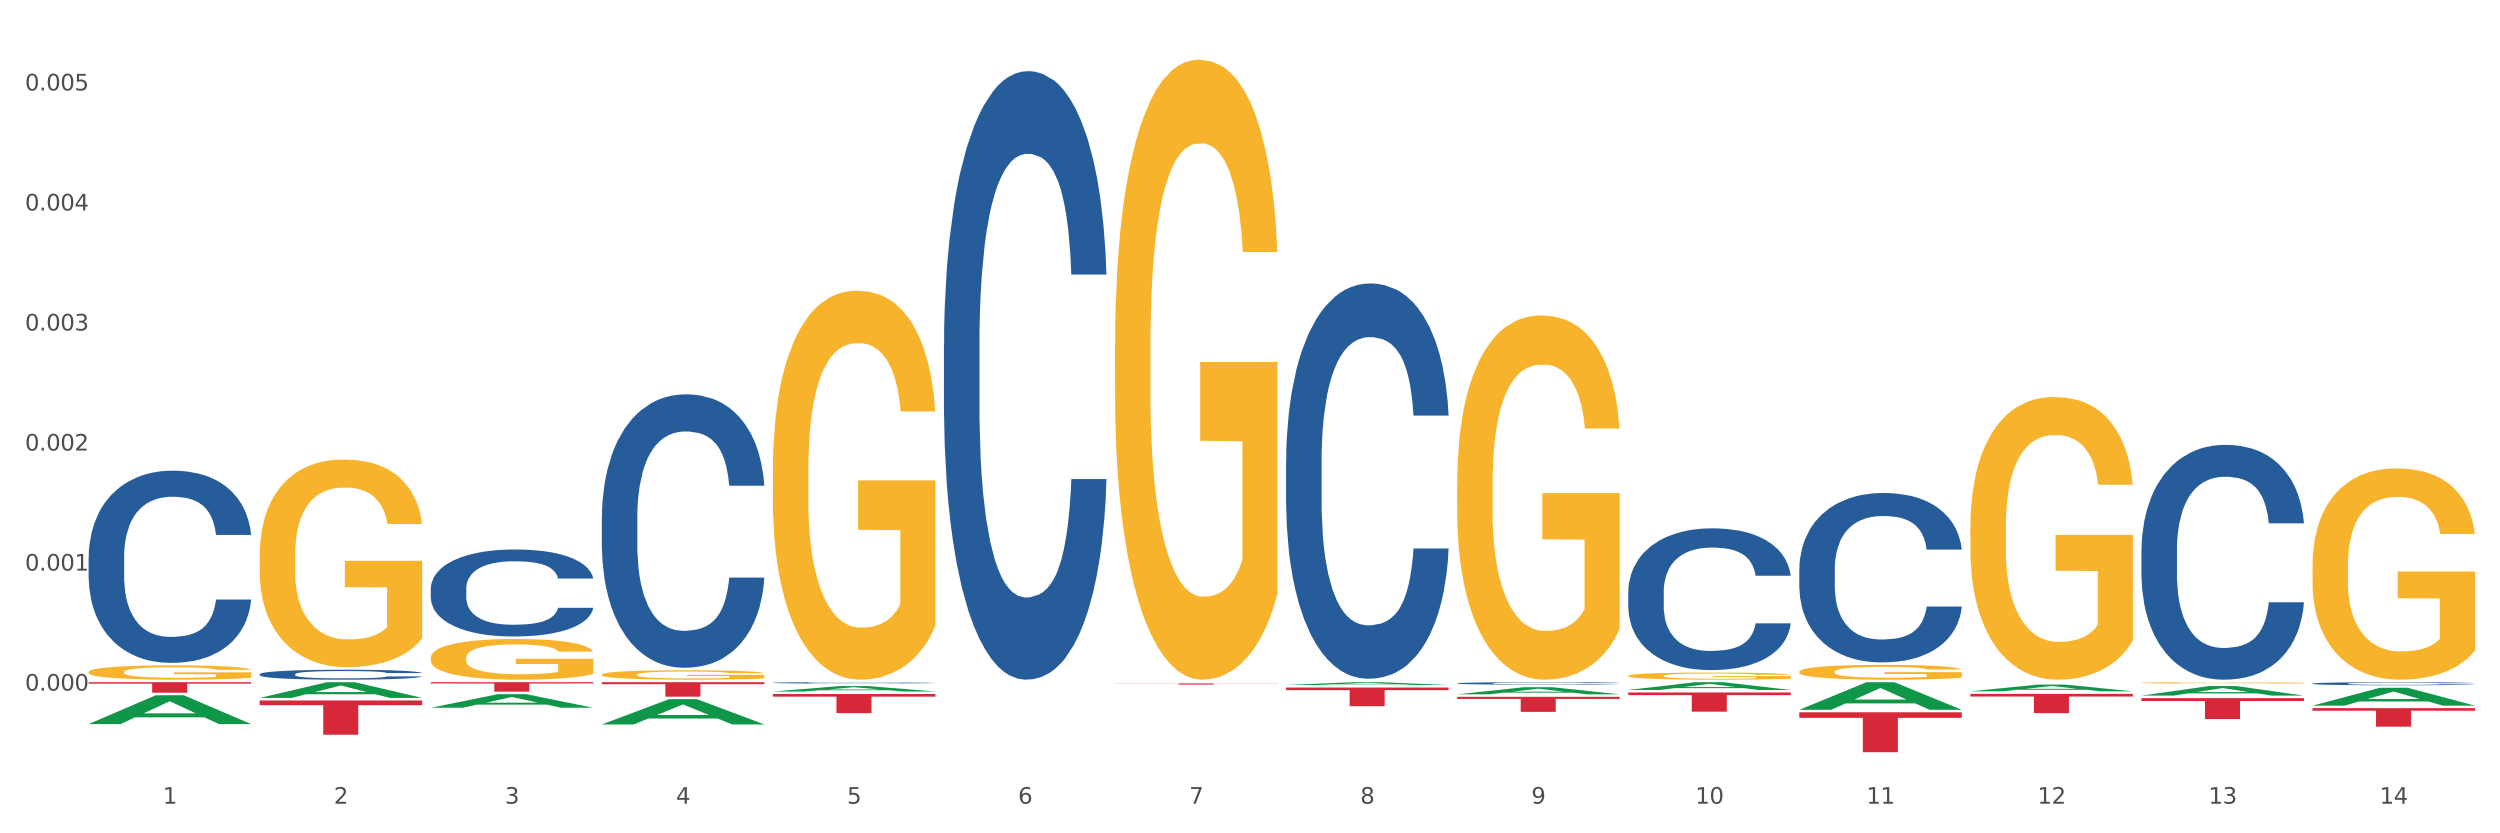 <?xml version="1.0" encoding="utf-8" standalone="no"?>
<!DOCTYPE svg PUBLIC "-//W3C//DTD SVG 1.1//EN"
  "http://www.w3.org/Graphics/SVG/1.1/DTD/svg11.dtd">
<svg xmlns:xlink="http://www.w3.org/1999/xlink" width="1080pt" height="360pt" viewBox="0 0 1080 360" xmlns="http://www.w3.org/2000/svg" version="1.1">
 <rect x="0" y="0" width="1080" height="360" fill="#333333" stroke="none"/>
 <defs>
  <style type="text/css">*{stroke-linejoin: round; stroke-linecap: butt}</style>
 </defs>
 <g id="figure_1">
  <g id="patch_1">
   <path d="M 0 360 
L 1080 360 
L 1080 0 
L 0 0 
z
" style="fill: #ffffff; stroke: #ffffff; stroke-linejoin: miter"/>
  </g>
  <g id="axes_1">
   <g id="matplotlib.axis_1">
    <g id="xtick_1">
     <g id="text_1">
      <!-- 1 -->
      <g style="fill: #4d4d4d" transform="translate(70.332 347.204) scale(0.096 -0.096)">
       <defs>
        <path id="DejaVuSans-31" d="M 794 531 
L 1825 531 
L 1825 4091 
L 703 3866 
L 703 4441 
L 1819 4666 
L 2450 4666 
L 2450 531 
L 3481 531 
L 3481 0 
L 794 0 
L 794 531 
z
" transform="scale(0.016)"/>
       </defs>
       <use xlink:href="#DejaVuSans-31"/>
      </g>
     </g>
    </g>
    <g id="xtick_2">
     <g id="text_2">
      <!-- 2 -->
      <g style="fill: #4d4d4d" transform="translate(144.233 347.204) scale(0.096 -0.096)">
       <defs>
        <path id="DejaVuSans-32" d="M 1228 531 
L 3431 531 
L 3431 0 
L 469 0 
L 469 531 
Q 828 903 1448 1529 
Q 2069 2156 2228 2338 
Q 2531 2678 2651 2914 
Q 2772 3150 2772 3378 
Q 2772 3750 2511 3984 
Q 2250 4219 1831 4219 
Q 1534 4219 1204 4116 
Q 875 4013 500 3803 
L 500 4441 
Q 881 4594 1212 4672 
Q 1544 4750 1819 4750 
Q 2544 4750 2975 4387 
Q 3406 4025 3406 3419 
Q 3406 3131 3298 2873 
Q 3191 2616 2906 2266 
Q 2828 2175 2409 1742 
Q 1991 1309 1228 531 
z
" transform="scale(0.016)"/>
       </defs>
       <use xlink:href="#DejaVuSans-32"/>
      </g>
     </g>
    </g>
    <g id="xtick_3">
     <g id="text_3">
      <!-- 3 -->
      <g style="fill: #4d4d4d" transform="translate(218.134 347.204) scale(0.096 -0.096)">
       <defs>
        <path id="DejaVuSans-33" d="M 2597 2516 
Q 3050 2419 3304 2112 
Q 3559 1806 3559 1356 
Q 3559 666 3084 287 
Q 2609 -91 1734 -91 
Q 1441 -91 1130 -33 
Q 819 25 488 141 
L 488 750 
Q 750 597 1062 519 
Q 1375 441 1716 441 
Q 2309 441 2620 675 
Q 2931 909 2931 1356 
Q 2931 1769 2642 2001 
Q 2353 2234 1838 2234 
L 1294 2234 
L 1294 2753 
L 1863 2753 
Q 2328 2753 2575 2939 
Q 2822 3125 2822 3475 
Q 2822 3834 2567 4026 
Q 2313 4219 1838 4219 
Q 1578 4219 1281 4162 
Q 984 4106 628 3988 
L 628 4550 
Q 988 4650 1302 4700 
Q 1616 4750 1894 4750 
Q 2613 4750 3031 4423 
Q 3450 4097 3450 3541 
Q 3450 3153 3228 2886 
Q 3006 2619 2597 2516 
z
" transform="scale(0.016)"/>
       </defs>
       <use xlink:href="#DejaVuSans-33"/>
      </g>
     </g>
    </g>
    <g id="xtick_4">
     <g id="text_4">
      <!-- 4 -->
      <g style="fill: #4d4d4d" transform="translate(292.034 347.204) scale(0.096 -0.096)">
       <defs>
        <path id="DejaVuSans-34" d="M 2419 4116 
L 825 1625 
L 2419 1625 
L 2419 4116 
z
M 2253 4666 
L 3047 4666 
L 3047 1625 
L 3713 1625 
L 3713 1100 
L 3047 1100 
L 3047 0 
L 2419 0 
L 2419 1100 
L 313 1100 
L 313 1709 
L 2253 4666 
z
" transform="scale(0.016)"/>
       </defs>
       <use xlink:href="#DejaVuSans-34"/>
      </g>
     </g>
    </g>
    <g id="xtick_5">
     <g id="text_5">
      <!-- 5 -->
      <g style="fill: #4d4d4d" transform="translate(365.935 347.204) scale(0.096 -0.096)">
       <defs>
        <path id="DejaVuSans-35" d="M 691 4666 
L 3169 4666 
L 3169 4134 
L 1269 4134 
L 1269 2991 
Q 1406 3038 1543 3061 
Q 1681 3084 1819 3084 
Q 2600 3084 3056 2656 
Q 3513 2228 3513 1497 
Q 3513 744 3044 326 
Q 2575 -91 1722 -91 
Q 1428 -91 1123 -41 
Q 819 9 494 109 
L 494 744 
Q 775 591 1075 516 
Q 1375 441 1709 441 
Q 2250 441 2565 725 
Q 2881 1009 2881 1497 
Q 2881 1984 2565 2268 
Q 2250 2553 1709 2553 
Q 1456 2553 1204 2497 
Q 953 2441 691 2322 
L 691 4666 
z
" transform="scale(0.016)"/>
       </defs>
       <use xlink:href="#DejaVuSans-35"/>
      </g>
     </g>
    </g>
    <g id="xtick_6">
     <g id="text_6">
      <!-- 6 -->
      <g style="fill: #4d4d4d" transform="translate(439.836 347.204) scale(0.096 -0.096)">
       <defs>
        <path id="DejaVuSans-36" d="M 2113 2584 
Q 1688 2584 1439 2293 
Q 1191 2003 1191 1497 
Q 1191 994 1439 701 
Q 1688 409 2113 409 
Q 2538 409 2786 701 
Q 3034 994 3034 1497 
Q 3034 2003 2786 2293 
Q 2538 2584 2113 2584 
z
M 3366 4563 
L 3366 3988 
Q 3128 4100 2886 4159 
Q 2644 4219 2406 4219 
Q 1781 4219 1451 3797 
Q 1122 3375 1075 2522 
Q 1259 2794 1537 2939 
Q 1816 3084 2150 3084 
Q 2853 3084 3261 2657 
Q 3669 2231 3669 1497 
Q 3669 778 3244 343 
Q 2819 -91 2113 -91 
Q 1303 -91 875 529 
Q 447 1150 447 2328 
Q 447 3434 972 4092 
Q 1497 4750 2381 4750 
Q 2619 4750 2861 4703 
Q 3103 4656 3366 4563 
z
" transform="scale(0.016)"/>
       </defs>
       <use xlink:href="#DejaVuSans-36"/>
      </g>
     </g>
    </g>
    <g id="xtick_7">
     <g id="text_7">
      <!-- 7 -->
      <g style="fill: #4d4d4d" transform="translate(513.737 347.204) scale(0.096 -0.096)">
       <defs>
        <path id="DejaVuSans-37" d="M 525 4666 
L 3525 4666 
L 3525 4397 
L 1831 0 
L 1172 0 
L 2766 4134 
L 525 4134 
L 525 4666 
z
" transform="scale(0.016)"/>
       </defs>
       <use xlink:href="#DejaVuSans-37"/>
      </g>
     </g>
    </g>
    <g id="xtick_8">
     <g id="text_8">
      <!-- 8 -->
      <g style="fill: #4d4d4d" transform="translate(587.638 347.204) scale(0.096 -0.096)">
       <defs>
        <path id="DejaVuSans-38" d="M 2034 2216 
Q 1584 2216 1326 1975 
Q 1069 1734 1069 1313 
Q 1069 891 1326 650 
Q 1584 409 2034 409 
Q 2484 409 2743 651 
Q 3003 894 3003 1313 
Q 3003 1734 2745 1975 
Q 2488 2216 2034 2216 
z
M 1403 2484 
Q 997 2584 770 2862 
Q 544 3141 544 3541 
Q 544 4100 942 4425 
Q 1341 4750 2034 4750 
Q 2731 4750 3128 4425 
Q 3525 4100 3525 3541 
Q 3525 3141 3298 2862 
Q 3072 2584 2669 2484 
Q 3125 2378 3379 2068 
Q 3634 1759 3634 1313 
Q 3634 634 3220 271 
Q 2806 -91 2034 -91 
Q 1263 -91 848 271 
Q 434 634 434 1313 
Q 434 1759 690 2068 
Q 947 2378 1403 2484 
z
M 1172 3481 
Q 1172 3119 1398 2916 
Q 1625 2713 2034 2713 
Q 2441 2713 2670 2916 
Q 2900 3119 2900 3481 
Q 2900 3844 2670 4047 
Q 2441 4250 2034 4250 
Q 1625 4250 1398 4047 
Q 1172 3844 1172 3481 
z
" transform="scale(0.016)"/>
       </defs>
       <use xlink:href="#DejaVuSans-38"/>
      </g>
     </g>
    </g>
    <g id="xtick_9">
     <g id="text_9">
      <!-- 9 -->
      <g style="fill: #4d4d4d" transform="translate(661.539 347.204) scale(0.096 -0.096)">
       <defs>
        <path id="DejaVuSans-39" d="M 703 97 
L 703 672 
Q 941 559 1184 500 
Q 1428 441 1663 441 
Q 2288 441 2617 861 
Q 2947 1281 2994 2138 
Q 2813 1869 2534 1725 
Q 2256 1581 1919 1581 
Q 1219 1581 811 2004 
Q 403 2428 403 3163 
Q 403 3881 828 4315 
Q 1253 4750 1959 4750 
Q 2769 4750 3195 4129 
Q 3622 3509 3622 2328 
Q 3622 1225 3098 567 
Q 2575 -91 1691 -91 
Q 1453 -91 1209 -44 
Q 966 3 703 97 
z
M 1959 2075 
Q 2384 2075 2632 2365 
Q 2881 2656 2881 3163 
Q 2881 3666 2632 3958 
Q 2384 4250 1959 4250 
Q 1534 4250 1286 3958 
Q 1038 3666 1038 3163 
Q 1038 2656 1286 2365 
Q 1534 2075 1959 2075 
z
" transform="scale(0.016)"/>
       </defs>
       <use xlink:href="#DejaVuSans-39"/>
      </g>
     </g>
    </g>
    <g id="xtick_10">
     <g id="text_10">
      <!-- 10 -->
      <g style="fill: #4d4d4d" transform="translate(732.386 347.204) scale(0.096 -0.096)">
       <defs>
        <path id="DejaVuSans-30" d="M 2034 4250 
Q 1547 4250 1301 3770 
Q 1056 3291 1056 2328 
Q 1056 1369 1301 889 
Q 1547 409 2034 409 
Q 2525 409 2770 889 
Q 3016 1369 3016 2328 
Q 3016 3291 2770 3770 
Q 2525 4250 2034 4250 
z
M 2034 4750 
Q 2819 4750 3233 4129 
Q 3647 3509 3647 2328 
Q 3647 1150 3233 529 
Q 2819 -91 2034 -91 
Q 1250 -91 836 529 
Q 422 1150 422 2328 
Q 422 3509 836 4129 
Q 1250 4750 2034 4750 
z
" transform="scale(0.016)"/>
       </defs>
       <use xlink:href="#DejaVuSans-31"/>
       <use xlink:href="#DejaVuSans-30" transform="translate(63.623 0)"/>
      </g>
     </g>
    </g>
    <g id="xtick_11">
     <g id="text_11">
      <!-- 11 -->
      <g style="fill: #4d4d4d" transform="translate(806.287 347.204) scale(0.096 -0.096)">
       <use xlink:href="#DejaVuSans-31"/>
       <use xlink:href="#DejaVuSans-31" transform="translate(63.623 0)"/>
      </g>
     </g>
    </g>
    <g id="xtick_12">
     <g id="text_12">
      <!-- 12 -->
      <g style="fill: #4d4d4d" transform="translate(880.187 347.204) scale(0.096 -0.096)">
       <use xlink:href="#DejaVuSans-31"/>
       <use xlink:href="#DejaVuSans-32" transform="translate(63.623 0)"/>
      </g>
     </g>
    </g>
    <g id="xtick_13">
     <g id="text_13">
      <!-- 13 -->
      <g style="fill: #4d4d4d" transform="translate(954.088 347.204) scale(0.096 -0.096)">
       <use xlink:href="#DejaVuSans-31"/>
       <use xlink:href="#DejaVuSans-33" transform="translate(63.623 0)"/>
      </g>
     </g>
    </g>
    <g id="xtick_14">
     <g id="text_14">
      <!-- 14 -->
      <g style="fill: #4d4d4d" transform="translate(1027.989 347.204) scale(0.096 -0.096)">
       <use xlink:href="#DejaVuSans-31"/>
       <use xlink:href="#DejaVuSans-34" transform="translate(63.623 0)"/>
      </g>
     </g>
    </g>
    <g id="xtick_15"/>
    <g id="xtick_16"/>
    <g id="xtick_17"/>
    <g id="xtick_18"/>
    <g id="xtick_19"/>
    <g id="xtick_20"/>
    <g id="xtick_21"/>
    <g id="xtick_22"/>
    <g id="xtick_23"/>
    <g id="xtick_24"/>
    <g id="xtick_25"/>
    <g id="xtick_26"/>
    <g id="xtick_27"/>
   </g>
   <g id="matplotlib.axis_2">
    <g id="ytick_1">
     <g id="text_15">
      <!-- 0.000 -->
      <g style="fill: #4d4d4d" transform="translate(10.8 298.351) scale(0.096 -0.096)">
       <defs>
        <path id="DejaVuSans-2e" d="M 684 794 
L 1344 794 
L 1344 0 
L 684 0 
L 684 794 
z
" transform="scale(0.016)"/>
       </defs>
       <use xlink:href="#DejaVuSans-30"/>
       <use xlink:href="#DejaVuSans-2e" transform="translate(63.623 0)"/>
       <use xlink:href="#DejaVuSans-30" transform="translate(95.41 0)"/>
       <use xlink:href="#DejaVuSans-30" transform="translate(159.033 0)"/>
       <use xlink:href="#DejaVuSans-30" transform="translate(222.656 0)"/>
      </g>
     </g>
    </g>
    <g id="ytick_2">
     <g id="text_16">
      <!-- 0.001 -->
      <g style="fill: #4d4d4d" transform="translate(10.8 246.495) scale(0.096 -0.096)">
       <use xlink:href="#DejaVuSans-30"/>
       <use xlink:href="#DejaVuSans-2e" transform="translate(63.623 0)"/>
       <use xlink:href="#DejaVuSans-30" transform="translate(95.41 0)"/>
       <use xlink:href="#DejaVuSans-30" transform="translate(159.033 0)"/>
       <use xlink:href="#DejaVuSans-31" transform="translate(222.656 0)"/>
      </g>
     </g>
    </g>
    <g id="ytick_3">
     <g id="text_17">
      <!-- 0.002 -->
      <g style="fill: #4d4d4d" transform="translate(10.8 194.639) scale(0.096 -0.096)">
       <use xlink:href="#DejaVuSans-30"/>
       <use xlink:href="#DejaVuSans-2e" transform="translate(63.623 0)"/>
       <use xlink:href="#DejaVuSans-30" transform="translate(95.41 0)"/>
       <use xlink:href="#DejaVuSans-30" transform="translate(159.033 0)"/>
       <use xlink:href="#DejaVuSans-32" transform="translate(222.656 0)"/>
      </g>
     </g>
    </g>
    <g id="ytick_4">
     <g id="text_18">
      <!-- 0.003 -->
      <g style="fill: #4d4d4d" transform="translate(10.8 142.783) scale(0.096 -0.096)">
       <use xlink:href="#DejaVuSans-30"/>
       <use xlink:href="#DejaVuSans-2e" transform="translate(63.623 0)"/>
       <use xlink:href="#DejaVuSans-30" transform="translate(95.41 0)"/>
       <use xlink:href="#DejaVuSans-30" transform="translate(159.033 0)"/>
       <use xlink:href="#DejaVuSans-33" transform="translate(222.656 0)"/>
      </g>
     </g>
    </g>
    <g id="ytick_5">
     <g id="text_19">
      <!-- 0.004 -->
      <g style="fill: #4d4d4d" transform="translate(10.8 90.927) scale(0.096 -0.096)">
       <use xlink:href="#DejaVuSans-30"/>
       <use xlink:href="#DejaVuSans-2e" transform="translate(63.623 0)"/>
       <use xlink:href="#DejaVuSans-30" transform="translate(95.41 0)"/>
       <use xlink:href="#DejaVuSans-30" transform="translate(159.033 0)"/>
       <use xlink:href="#DejaVuSans-34" transform="translate(222.656 0)"/>
      </g>
     </g>
    </g>
    <g id="ytick_6">
     <g id="text_20">
      <!-- 0.005 -->
      <g style="fill: #4d4d4d" transform="translate(10.8 39.071) scale(0.096 -0.096)">
       <use xlink:href="#DejaVuSans-30"/>
       <use xlink:href="#DejaVuSans-2e" transform="translate(63.623 0)"/>
       <use xlink:href="#DejaVuSans-30" transform="translate(95.41 0)"/>
       <use xlink:href="#DejaVuSans-30" transform="translate(159.033 0)"/>
       <use xlink:href="#DejaVuSans-35" transform="translate(222.656 0)"/>
      </g>
     </g>
    </g>
    <g id="ytick_7"/>
    <g id="ytick_8"/>
    <g id="ytick_9"/>
    <g id="ytick_10"/>
    <g id="ytick_11"/>
    <g id="ytick_12"/>
   </g>
   <g id="PolyCollection_1">
    <path d="M 38.283 312.777 
L 38.355 312.765 
L 67.306 300.344 
L 79.321 300.332 
L 108.489 312.8 
L 94.592 312.8 
L 88.296 309.897 
L 58.404 309.897 
L 58.187 309.944 
L 52.107 312.8 
L 38.283 312.8 
L 38.283 312.777 
L 62.167 308.164 
L 84.532 308.153 
L 73.458 302.989 
L 73.314 302.966 
L 73.169 303.001 
L 62.095 308.153 
L 62.167 308.164 
L 38.283 312.777 
z
" clip-path="url(#p766c7d334a)" style="fill: #109648"/>
    <path d="M 259.986 223.427 
L 260.069 223.319 
L 260.069 220.298 
L 260.318 216.199 
L 261.23 208.647 
L 262.392 202.93 
L 264.384 196.241 
L 265.463 193.437 
L 266.873 190.308 
L 269.778 185.238 
L 273.097 180.923 
L 275.421 178.549 
L 277.164 177.039 
L 281.064 174.342 
L 283.305 173.156 
L 285.628 172.185 
L 287.62 171.537 
L 290.939 170.782 
L 293.595 170.459 
L 296.665 170.351 
L 299.238 170.459 
L 302.64 170.89 
L 307.619 172.185 
L 309.528 172.94 
L 312.101 174.234 
L 314.756 175.96 
L 316.914 177.686 
L 319.403 180.168 
L 321.976 183.404 
L 324.465 187.503 
L 326.208 191.279 
L 327.619 195.271 
L 328.864 200.125 
L 329.776 205.411 
L 330.191 209.834 
L 315.005 209.834 
L 314.59 205.843 
L 313.76 201.527 
L 312.93 198.615 
L 312.018 196.241 
L 310.607 193.544 
L 309.362 191.818 
L 307.287 189.769 
L 305.379 188.474 
L 303.802 187.719 
L 301.893 187.072 
L 297.827 186.425 
L 294.923 186.425 
L 293.097 186.64 
L 290.856 187.18 
L 288.948 187.935 
L 286.707 189.229 
L 284.964 190.632 
L 283.222 192.466 
L 282.226 193.76 
L 280.732 196.134 
L 279.736 198.075 
L 278.408 201.42 
L 277.662 203.793 
L 276.334 209.942 
L 275.753 214.473 
L 275.504 217.601 
L 275.338 221.053 
L 275.338 237.882 
L 275.836 245.434 
L 276.251 248.67 
L 276.915 252.338 
L 278.159 257.085 
L 279.985 261.723 
L 281.894 265.068 
L 283.471 267.117 
L 284.964 268.628 
L 286.458 269.814 
L 288.284 270.893 
L 289.777 271.54 
L 292.018 272.188 
L 294.674 272.511 
L 296.748 272.511 
L 300.98 271.972 
L 302.889 271.432 
L 304.715 270.677 
L 306.706 269.491 
L 308.283 268.196 
L 309.196 267.225 
L 310.69 265.175 
L 311.852 263.018 
L 312.847 260.537 
L 313.511 258.379 
L 314.258 255.143 
L 314.839 251.475 
L 315.005 249.533 
L 330.191 249.533 
L 329.859 253.417 
L 329.279 257.192 
L 328.117 262.263 
L 327.204 265.175 
L 325.793 268.735 
L 324.299 271.756 
L 322.225 275.1 
L 320.316 277.581 
L 318.324 279.739 
L 316.167 281.681 
L 312.267 284.378 
L 310.856 285.133 
L 307.868 286.427 
L 305.545 287.183 
L 302.142 287.938 
L 298.657 288.369 
L 295.006 288.477 
L 291.769 288.261 
L 288.201 287.614 
L 285.96 286.967 
L 283.471 285.996 
L 280.566 284.486 
L 277.827 282.652 
L 275.255 280.494 
L 272.848 278.013 
L 270.608 275.208 
L 267.703 270.569 
L 265.546 266.038 
L 263.969 261.831 
L 262.89 258.271 
L 261.811 253.74 
L 261.23 250.612 
L 260.318 243.06 
L 259.986 236.048 
L 259.986 223.427 
z
" clip-path="url(#p766c7d334a)" style="fill: #255c99"/>
    <path d="M 186.085 254.264 
L 186.168 254.229 
L 186.168 253.268 
L 186.417 251.964 
L 187.33 249.561 
L 188.491 247.741 
L 190.483 245.613 
L 191.562 244.721 
L 192.973 243.725 
L 195.877 242.112 
L 199.196 240.739 
L 201.52 239.983 
L 203.263 239.503 
L 207.163 238.645 
L 209.404 238.267 
L 211.727 237.958 
L 213.719 237.752 
L 217.038 237.512 
L 219.694 237.409 
L 222.764 237.375 
L 225.337 237.409 
L 228.739 237.546 
L 233.718 237.958 
L 235.627 238.198 
L 238.2 238.61 
L 240.855 239.16 
L 243.013 239.709 
L 245.502 240.498 
L 248.075 241.528 
L 250.565 242.833 
L 252.307 244.034 
L 253.718 245.304 
L 254.963 246.849 
L 255.876 248.531 
L 256.291 249.938 
L 241.104 249.938 
L 240.689 248.668 
L 239.859 247.295 
L 239.03 246.368 
L 238.117 245.613 
L 236.706 244.755 
L 235.461 244.206 
L 233.387 243.554 
L 231.478 243.142 
L 229.901 242.901 
L 227.992 242.695 
L 223.926 242.489 
L 221.022 242.489 
L 219.196 242.558 
L 216.955 242.73 
L 215.047 242.97 
L 212.806 243.382 
L 211.063 243.828 
L 209.321 244.412 
L 208.325 244.824 
L 206.831 245.579 
L 205.835 246.197 
L 204.508 247.261 
L 203.761 248.016 
L 202.433 249.973 
L 201.852 251.414 
L 201.603 252.41 
L 201.437 253.508 
L 201.437 258.863 
L 201.935 261.266 
L 202.35 262.296 
L 203.014 263.463 
L 204.259 264.974 
L 206.084 266.45 
L 207.993 267.514 
L 209.57 268.166 
L 211.063 268.647 
L 212.557 269.024 
L 214.383 269.368 
L 215.877 269.574 
L 218.117 269.78 
L 220.773 269.883 
L 222.847 269.883 
L 227.08 269.711 
L 228.988 269.539 
L 230.814 269.299 
L 232.806 268.921 
L 234.382 268.509 
L 235.295 268.201 
L 236.789 267.548 
L 237.951 266.862 
L 238.947 266.072 
L 239.61 265.386 
L 240.357 264.356 
L 240.938 263.189 
L 241.104 262.571 
L 256.291 262.571 
L 255.959 263.807 
L 255.378 265.008 
L 254.216 266.621 
L 253.303 267.548 
L 251.892 268.681 
L 250.399 269.642 
L 248.324 270.706 
L 246.415 271.496 
L 244.424 272.182 
L 242.266 272.8 
L 238.366 273.659 
L 236.955 273.899 
L 233.967 274.311 
L 231.644 274.551 
L 228.241 274.791 
L 224.756 274.929 
L 221.105 274.963 
L 217.868 274.894 
L 214.3 274.688 
L 212.059 274.482 
L 209.57 274.173 
L 206.665 273.693 
L 203.927 273.109 
L 201.354 272.423 
L 198.947 271.633 
L 196.707 270.741 
L 193.802 269.265 
L 191.645 267.823 
L 190.068 266.484 
L 188.989 265.351 
L 187.91 263.91 
L 187.33 262.914 
L 186.417 260.511 
L 186.085 258.28 
L 186.085 254.264 
z
" clip-path="url(#p766c7d334a)" style="fill: #255c99"/>
    <path d="M 112.184 291.256 
L 112.267 291.252 
L 112.267 291.142 
L 112.516 290.992 
L 113.429 290.717 
L 114.59 290.509 
L 116.582 290.265 
L 117.661 290.162 
L 119.072 290.048 
L 121.976 289.863 
L 125.296 289.706 
L 127.619 289.62 
L 129.362 289.564 
L 133.262 289.466 
L 135.503 289.423 
L 137.826 289.387 
L 139.818 289.364 
L 143.137 289.336 
L 145.793 289.325 
L 148.863 289.321 
L 151.436 289.325 
L 154.838 289.34 
L 159.818 289.387 
L 161.726 289.415 
L 164.299 289.462 
L 166.954 289.525 
L 169.112 289.588 
L 171.602 289.679 
L 174.174 289.797 
L 176.664 289.946 
L 178.406 290.084 
L 179.817 290.229 
L 181.062 290.406 
L 181.975 290.599 
L 182.39 290.76 
L 167.203 290.76 
L 166.788 290.615 
L 165.959 290.457 
L 165.129 290.351 
L 164.216 290.265 
L 162.805 290.166 
L 161.56 290.103 
L 159.486 290.029 
L 157.577 289.981 
L 156 289.954 
L 154.092 289.93 
L 150.025 289.907 
L 147.121 289.907 
L 145.295 289.915 
L 143.055 289.934 
L 141.146 289.962 
L 138.905 290.009 
L 137.163 290.06 
L 135.42 290.127 
L 134.424 290.174 
L 132.93 290.261 
L 131.934 290.332 
L 130.607 290.453 
L 129.86 290.54 
L 128.532 290.764 
L 127.951 290.929 
L 127.702 291.043 
L 127.536 291.169 
L 127.536 291.783 
L 128.034 292.058 
L 128.449 292.176 
L 129.113 292.31 
L 130.358 292.483 
L 132.183 292.652 
L 134.092 292.774 
L 135.669 292.849 
L 137.163 292.904 
L 138.656 292.947 
L 140.482 292.987 
L 141.976 293.01 
L 144.216 293.034 
L 146.872 293.046 
L 148.946 293.046 
L 153.179 293.026 
L 155.087 293.006 
L 156.913 292.979 
L 158.905 292.936 
L 160.481 292.888 
L 161.394 292.853 
L 162.888 292.778 
L 164.05 292.7 
L 165.046 292.609 
L 165.71 292.53 
L 166.456 292.412 
L 167.037 292.279 
L 167.203 292.208 
L 182.39 292.208 
L 182.058 292.349 
L 181.477 292.487 
L 180.315 292.672 
L 179.402 292.778 
L 177.991 292.908 
L 176.498 293.018 
L 174.423 293.14 
L 172.514 293.231 
L 170.523 293.309 
L 168.365 293.38 
L 164.465 293.478 
L 163.054 293.506 
L 160.067 293.553 
L 157.743 293.581 
L 154.341 293.608 
L 150.855 293.624 
L 147.204 293.628 
L 143.967 293.62 
L 140.399 293.596 
L 138.158 293.573 
L 135.669 293.537 
L 132.764 293.482 
L 130.026 293.415 
L 127.453 293.337 
L 125.047 293.246 
L 122.806 293.144 
L 119.902 292.975 
L 117.744 292.81 
L 116.167 292.656 
L 115.088 292.526 
L 114.01 292.361 
L 113.429 292.247 
L 112.516 291.972 
L 112.184 291.716 
L 112.184 291.256 
z
" clip-path="url(#p766c7d334a)" style="fill: #255c99"/>
    <path d="M 38.283 240.636 
L 38.366 240.561 
L 38.366 238.437 
L 38.615 235.556 
L 39.528 230.247 
L 40.69 226.228 
L 42.681 221.527 
L 43.76 219.555 
L 45.171 217.356 
L 48.075 213.792 
L 51.395 210.758 
L 53.718 209.09 
L 55.461 208.028 
L 59.361 206.133 
L 61.602 205.298 
L 63.926 204.616 
L 65.917 204.161 
L 69.237 203.63 
L 71.892 203.403 
L 74.963 203.327 
L 77.535 203.403 
L 80.938 203.706 
L 85.917 204.616 
L 87.825 205.147 
L 90.398 206.057 
L 93.053 207.27 
L 95.211 208.483 
L 97.701 210.228 
L 100.273 212.503 
L 102.763 215.384 
L 104.506 218.038 
L 105.916 220.844 
L 107.161 224.257 
L 108.074 227.972 
L 108.489 231.082 
L 93.302 231.082 
L 92.888 228.276 
L 92.058 225.242 
L 91.228 223.195 
L 90.315 221.527 
L 88.904 219.631 
L 87.659 218.417 
L 85.585 216.977 
L 83.676 216.067 
L 82.099 215.536 
L 80.191 215.081 
L 76.124 214.626 
L 73.22 214.626 
L 71.394 214.777 
L 69.154 215.157 
L 67.245 215.687 
L 65.004 216.597 
L 63.262 217.583 
L 61.519 218.872 
L 60.523 219.782 
L 59.029 221.451 
L 58.034 222.816 
L 56.706 225.167 
L 55.959 226.835 
L 54.631 231.157 
L 54.05 234.342 
L 53.801 236.542 
L 53.635 238.968 
L 53.635 250.798 
L 54.133 256.106 
L 54.548 258.381 
L 55.212 260.96 
L 56.457 264.296 
L 58.283 267.557 
L 60.191 269.908 
L 61.768 271.349 
L 63.262 272.41 
L 64.755 273.245 
L 66.581 274.003 
L 68.075 274.458 
L 70.315 274.913 
L 72.971 275.14 
L 75.046 275.14 
L 79.278 274.761 
L 81.187 274.382 
L 83.012 273.851 
L 85.004 273.017 
L 86.581 272.107 
L 87.493 271.425 
L 88.987 269.984 
L 90.149 268.467 
L 91.145 266.723 
L 91.809 265.206 
L 92.556 262.931 
L 93.136 260.353 
L 93.302 258.988 
L 108.489 258.988 
L 108.157 261.718 
L 107.576 264.372 
L 106.414 267.936 
L 105.501 269.984 
L 104.091 272.486 
L 102.597 274.61 
L 100.522 276.96 
L 98.614 278.705 
L 96.622 280.221 
L 94.464 281.586 
L 90.564 283.482 
L 89.153 284.013 
L 86.166 284.923 
L 83.842 285.454 
L 80.44 285.984 
L 76.954 286.288 
L 73.303 286.364 
L 70.066 286.212 
L 66.498 285.757 
L 64.257 285.302 
L 61.768 284.62 
L 58.863 283.558 
L 56.125 282.269 
L 53.552 280.752 
L 51.146 279.008 
L 48.905 277.036 
L 46.001 273.775 
L 43.843 270.59 
L 42.266 267.633 
L 41.187 265.13 
L 40.109 261.945 
L 39.528 259.746 
L 38.615 254.438 
L 38.283 249.509 
L 38.283 240.636 
z
" clip-path="url(#p766c7d334a)" style="fill: #255c99"/>
    <path d="M 38.283 294.704 
L 108.489 294.704 
L 108.489 295.336 
L 80.872 295.341 
L 80.872 299.256 
L 65.733 299.256 
L 65.733 295.341 
L 38.283 295.336 
L 38.283 294.708 
L 38.283 294.704 
z
" clip-path="url(#p766c7d334a)" style="fill: #d62839"/>
    <path d="M 112.184 302.589 
L 182.39 302.589 
L 182.39 304.648 
L 154.773 304.662 
L 154.773 317.405 
L 139.634 317.405 
L 139.634 304.662 
L 112.184 304.648 
L 112.184 302.603 
L 112.184 302.589 
z
" clip-path="url(#p766c7d334a)" style="fill: #d62839"/>
    <path d="M 186.085 294.704 
L 256.291 294.704 
L 256.291 295.271 
L 228.674 295.275 
L 228.674 298.787 
L 213.535 298.787 
L 213.535 295.275 
L 186.085 295.271 
L 186.085 294.707 
L 186.085 294.704 
z
" clip-path="url(#p766c7d334a)" style="fill: #d62839"/>
    <path d="M 38.283 290.299 
L 38.366 290.293 
L 38.366 290.09 
L 38.532 289.915 
L 39.361 289.491 
L 40.604 289.141 
L 41.516 288.954 
L 42.427 288.801 
L 43.505 288.649 
L 44.831 288.491 
L 47.235 288.259 
L 48.727 288.14 
L 50.55 288.016 
L 53.866 287.835 
L 56.27 287.733 
L 58.756 287.649 
L 62.818 287.547 
L 65.47 287.502 
L 68.288 287.468 
L 71.687 287.445 
L 74.256 287.439 
L 79.893 287.456 
L 84.7 287.507 
L 87.021 287.547 
L 90.005 287.615 
L 91.58 287.66 
L 94.149 287.75 
L 96.802 287.869 
L 98.625 287.971 
L 101.36 288.163 
L 103.433 288.355 
L 105.339 288.592 
L 106.334 288.756 
L 107.08 288.909 
L 107.743 289.084 
L 108.406 289.361 
L 93.486 289.361 
L 92.906 289.163 
L 91.994 288.977 
L 90.668 288.796 
L 89.508 288.683 
L 87.518 288.541 
L 85.695 288.451 
L 83.788 288.383 
L 81.467 288.327 
L 79.644 288.298 
L 77.074 288.276 
L 72.018 288.282 
L 68.62 288.327 
L 66.299 288.383 
L 64.807 288.434 
L 63.481 288.491 
L 61.989 288.57 
L 60.248 288.688 
L 59.005 288.796 
L 57.762 288.931 
L 56.767 289.067 
L 55.855 289.225 
L 55.109 289.395 
L 54.529 289.57 
L 54.032 289.785 
L 53.617 290.141 
L 53.617 290.915 
L 53.783 291.09 
L 54.197 291.322 
L 54.695 291.497 
L 55.524 291.706 
L 56.27 291.848 
L 57.679 292.051 
L 59.254 292.221 
L 60.497 292.328 
L 61.74 292.418 
L 63.895 292.543 
L 66.299 292.645 
L 68.371 292.707 
L 71.189 292.763 
L 73.096 292.786 
L 74.754 292.797 
L 78.815 292.797 
L 81.716 292.78 
L 84.949 292.741 
L 87.435 292.69 
L 89.508 292.628 
L 91.828 292.526 
L 93.32 292.43 
L 93.32 291.249 
L 75.085 291.243 
L 75.085 290.457 
L 108.489 290.457 
L 108.489 292.763 
L 107.08 292.882 
L 105.505 292.989 
L 103.847 293.085 
L 101.36 293.204 
L 98.377 293.317 
L 95.724 293.396 
L 92.906 293.464 
L 89.59 293.526 
L 85.28 293.583 
L 82.628 293.605 
L 79.312 293.622 
L 75.417 293.628 
L 72.018 293.617 
L 68.703 293.588 
L 65.221 293.537 
L 61.823 293.464 
L 59.254 293.391 
L 56.684 293.3 
L 53.949 293.181 
L 51.794 293.068 
L 50.136 292.967 
L 48.312 292.837 
L 46.323 292.667 
L 44.831 292.515 
L 43.505 292.356 
L 42.096 292.153 
L 41.101 291.978 
L 40.107 291.757 
L 39.526 291.593 
L 38.863 291.339 
L 38.366 290.983 
L 38.283 290.299 
z
" clip-path="url(#p766c7d334a)" style="fill: #f7b32b"/>
    <path d="M 333.886 299.809 
L 404.092 299.809 
L 404.092 300.957 
L 376.476 300.964 
L 376.476 308.07 
L 361.337 308.07 
L 361.337 300.964 
L 333.886 300.957 
L 333.886 299.816 
L 333.886 299.809 
z
" clip-path="url(#p766c7d334a)" style="fill: #d62839"/>
    <path d="M 481.688 295.233 
L 551.894 295.233 
L 551.894 295.303 
L 524.277 295.303 
L 524.277 295.735 
L 509.138 295.735 
L 509.138 295.303 
L 481.688 295.303 
L 481.688 295.234 
L 481.688 295.233 
z
" clip-path="url(#p766c7d334a)" style="fill: #d62839"/>
    <path d="M 555.589 297.002 
L 625.795 297.002 
L 625.795 298.126 
L 598.178 298.134 
L 598.178 305.091 
L 583.039 305.091 
L 583.039 298.134 
L 555.589 298.126 
L 555.589 297.01 
L 555.589 297.002 
z
" clip-path="url(#p766c7d334a)" style="fill: #d62839"/>
    <path d="M 629.49 301.03 
L 699.696 301.03 
L 699.696 301.934 
L 672.079 301.94 
L 672.079 307.538 
L 656.94 307.538 
L 656.94 301.94 
L 629.49 301.934 
L 629.49 301.036 
L 629.49 301.03 
z
" clip-path="url(#p766c7d334a)" style="fill: #d62839"/>
    <path d="M 703.391 299.147 
L 773.597 299.147 
L 773.597 300.298 
L 745.98 300.306 
L 745.98 307.429 
L 730.841 307.429 
L 730.841 300.306 
L 703.391 300.298 
L 703.391 299.155 
L 703.391 299.147 
z
" clip-path="url(#p766c7d334a)" style="fill: #d62839"/>
    <path d="M 777.292 307.707 
L 847.497 307.707 
L 847.497 310.103 
L 819.881 310.12 
L 819.881 324.95 
L 804.742 324.95 
L 804.742 310.12 
L 777.292 310.103 
L 777.292 307.724 
L 777.292 307.707 
z
" clip-path="url(#p766c7d334a)" style="fill: #d62839"/>
    <path d="M 851.192 299.74 
L 921.398 299.74 
L 921.398 300.898 
L 893.782 300.905 
L 893.782 308.071 
L 878.643 308.071 
L 878.643 300.905 
L 851.192 300.898 
L 851.192 299.748 
L 851.192 299.74 
z
" clip-path="url(#p766c7d334a)" style="fill: #d62839"/>
    <path d="M 333.886 294.969 
L 333.969 294.969 
L 333.969 294.953 
L 334.218 294.933 
L 335.131 294.895 
L 336.293 294.867 
L 338.285 294.833 
L 339.363 294.819 
L 340.774 294.803 
L 343.679 294.778 
L 346.998 294.757 
L 349.322 294.745 
L 351.064 294.737 
L 354.965 294.724 
L 357.205 294.718 
L 359.529 294.713 
L 361.521 294.71 
L 364.84 294.706 
L 367.496 294.704 
L 370.566 294.704 
L 373.139 294.704 
L 376.541 294.706 
L 381.52 294.713 
L 383.429 294.717 
L 386.001 294.723 
L 388.657 294.732 
L 390.815 294.74 
L 393.304 294.753 
L 395.877 294.769 
L 398.366 294.789 
L 400.109 294.808 
L 401.52 294.828 
L 402.764 294.853 
L 403.677 294.879 
L 404.092 294.901 
L 388.906 294.901 
L 388.491 294.881 
L 387.661 294.86 
L 386.831 294.845 
L 385.918 294.833 
L 384.508 294.82 
L 383.263 294.811 
L 381.188 294.801 
L 379.28 294.794 
L 377.703 294.791 
L 375.794 294.787 
L 371.728 294.784 
L 368.823 294.784 
L 366.998 294.785 
L 364.757 294.788 
L 362.848 294.792 
L 360.608 294.798 
L 358.865 294.805 
L 357.122 294.814 
L 356.127 294.821 
L 354.633 294.833 
L 353.637 294.842 
L 352.309 294.859 
L 351.562 294.871 
L 350.235 294.902 
L 349.654 294.924 
L 349.405 294.94 
L 349.239 294.957 
L 349.239 295.041 
L 349.737 295.079 
L 350.152 295.095 
L 350.816 295.114 
L 352.06 295.137 
L 353.886 295.161 
L 355.795 295.177 
L 357.371 295.188 
L 358.865 295.195 
L 360.359 295.201 
L 362.185 295.206 
L 363.678 295.21 
L 365.919 295.213 
L 368.574 295.214 
L 370.649 295.214 
L 374.881 295.212 
L 376.79 295.209 
L 378.616 295.205 
L 380.607 295.199 
L 382.184 295.193 
L 383.097 295.188 
L 384.591 295.178 
L 385.752 295.167 
L 386.748 295.155 
L 387.412 295.144 
L 388.159 295.128 
L 388.74 295.109 
L 388.906 295.1 
L 404.092 295.1 
L 403.76 295.119 
L 403.179 295.138 
L 402.018 295.163 
L 401.105 295.178 
L 399.694 295.196 
L 398.2 295.211 
L 396.126 295.227 
L 394.217 295.24 
L 392.225 295.251 
L 390.068 295.26 
L 386.167 295.274 
L 384.757 295.278 
L 381.769 295.284 
L 379.446 295.288 
L 376.043 295.292 
L 372.558 295.294 
L 368.906 295.294 
L 365.67 295.293 
L 362.102 295.29 
L 359.861 295.287 
L 357.371 295.282 
L 354.467 295.274 
L 351.728 295.265 
L 349.156 295.254 
L 346.749 295.242 
L 344.509 295.228 
L 341.604 295.205 
L 339.446 295.182 
L 337.87 295.161 
L 336.791 295.143 
L 335.712 295.121 
L 335.131 295.105 
L 334.218 295.067 
L 333.886 295.032 
L 333.886 294.969 
z
" clip-path="url(#p766c7d334a)" style="fill: #255c99"/>
    <path d="M 925.093 301.58 
L 995.299 301.58 
L 995.299 302.84 
L 967.683 302.849 
L 967.683 310.649 
L 952.543 310.649 
L 952.543 302.849 
L 925.093 302.84 
L 925.093 301.589 
L 925.093 301.58 
z
" clip-path="url(#p766c7d334a)" style="fill: #d62839"/>
    <path d="M 407.787 148.851 
L 407.87 148.611 
L 407.87 141.889 
L 408.119 132.765 
L 409.032 115.959 
L 410.194 103.234 
L 412.186 88.348 
L 413.264 82.105 
L 414.675 75.143 
L 417.58 63.858 
L 420.899 54.255 
L 423.223 48.973 
L 424.965 45.611 
L 428.866 39.609 
L 431.106 36.968 
L 433.43 34.807 
L 435.422 33.367 
L 438.741 31.686 
L 441.396 30.966 
L 444.467 30.725 
L 447.039 30.966 
L 450.442 31.926 
L 455.421 34.807 
L 457.33 36.488 
L 459.902 39.369 
L 462.558 43.21 
L 464.715 47.052 
L 467.205 52.574 
L 469.778 59.777 
L 472.267 68.9 
L 474.01 77.304 
L 475.421 86.187 
L 476.665 96.991 
L 477.578 108.756 
L 477.993 118.6 
L 462.807 118.6 
L 462.392 109.716 
L 461.562 100.113 
L 460.732 93.63 
L 459.819 88.348 
L 458.409 82.346 
L 457.164 78.504 
L 455.089 73.942 
L 453.18 71.061 
L 451.604 69.381 
L 449.695 67.94 
L 445.629 66.499 
L 442.724 66.499 
L 440.899 66.98 
L 438.658 68.18 
L 436.749 69.861 
L 434.509 72.742 
L 432.766 75.863 
L 431.023 79.945 
L 430.027 82.826 
L 428.534 88.108 
L 427.538 92.43 
L 426.21 99.872 
L 425.463 105.154 
L 424.135 118.84 
L 423.555 128.924 
L 423.306 135.886 
L 423.14 143.569 
L 423.14 181.024 
L 423.638 197.831 
L 424.052 205.033 
L 424.716 213.197 
L 425.961 223.761 
L 427.787 234.085 
L 429.695 241.528 
L 431.272 246.089 
L 432.766 249.451 
L 434.26 252.092 
L 436.085 254.493 
L 437.579 255.933 
L 439.82 257.374 
L 442.475 258.094 
L 444.55 258.094 
L 448.782 256.894 
L 450.691 255.693 
L 452.517 254.012 
L 454.508 251.371 
L 456.085 248.49 
L 456.998 246.329 
L 458.492 241.768 
L 459.653 236.966 
L 460.649 231.444 
L 461.313 226.642 
L 462.06 219.439 
L 462.641 211.276 
L 462.807 206.954 
L 477.993 206.954 
L 477.661 215.597 
L 477.08 224.001 
L 475.918 235.285 
L 475.006 241.768 
L 473.595 249.691 
L 472.101 256.413 
L 470.027 263.856 
L 468.118 269.378 
L 466.126 274.18 
L 463.969 278.502 
L 460.068 284.504 
L 458.657 286.185 
L 455.67 289.066 
L 453.346 290.747 
L 449.944 292.427 
L 446.459 293.388 
L 442.807 293.628 
L 439.571 293.148 
L 436.002 291.707 
L 433.762 290.267 
L 431.272 288.106 
L 428.368 284.744 
L 425.629 280.663 
L 423.057 275.861 
L 420.65 270.339 
L 418.409 264.096 
L 415.505 253.772 
L 413.347 243.688 
L 411.771 234.325 
L 410.692 226.402 
L 409.613 216.318 
L 409.032 209.355 
L 408.119 192.549 
L 407.787 176.942 
L 407.787 148.851 
z
" clip-path="url(#p766c7d334a)" style="fill: #255c99"/>
    <path d="M 629.49 295.189 
L 629.573 295.188 
L 629.573 295.16 
L 629.822 295.123 
L 630.735 295.054 
L 631.896 295.001 
L 633.888 294.94 
L 634.967 294.915 
L 636.378 294.886 
L 639.282 294.84 
L 642.602 294.8 
L 644.925 294.779 
L 646.668 294.765 
L 650.568 294.74 
L 652.809 294.729 
L 655.132 294.72 
L 657.124 294.714 
L 660.444 294.708 
L 663.099 294.705 
L 666.17 294.704 
L 668.742 294.705 
L 672.144 294.709 
L 677.124 294.72 
L 679.032 294.727 
L 681.605 294.739 
L 684.26 294.755 
L 686.418 294.771 
L 688.908 294.793 
L 691.48 294.823 
L 693.97 294.86 
L 695.712 294.895 
L 697.123 294.931 
L 698.368 294.976 
L 699.281 295.024 
L 699.696 295.065 
L 684.509 295.065 
L 684.094 295.028 
L 683.265 294.989 
L 682.435 294.962 
L 681.522 294.94 
L 680.111 294.916 
L 678.866 294.9 
L 676.792 294.881 
L 674.883 294.869 
L 673.306 294.862 
L 671.398 294.857 
L 667.331 294.851 
L 664.427 294.851 
L 662.601 294.853 
L 660.361 294.857 
L 658.452 294.864 
L 656.211 294.876 
L 654.469 294.889 
L 652.726 294.906 
L 651.73 294.918 
L 650.236 294.939 
L 649.24 294.957 
L 647.913 294.988 
L 647.166 295.009 
L 645.838 295.066 
L 645.257 295.107 
L 645.008 295.136 
L 644.842 295.167 
L 644.842 295.321 
L 645.34 295.39 
L 645.755 295.42 
L 646.419 295.453 
L 647.664 295.496 
L 649.489 295.539 
L 651.398 295.569 
L 652.975 295.588 
L 654.469 295.602 
L 655.962 295.613 
L 657.788 295.623 
L 659.282 295.629 
L 661.522 295.635 
L 664.178 295.638 
L 666.253 295.638 
L 670.485 295.633 
L 672.393 295.628 
L 674.219 295.621 
L 676.211 295.61 
L 677.788 295.598 
L 678.7 295.589 
L 680.194 295.57 
L 681.356 295.551 
L 682.352 295.528 
L 683.016 295.508 
L 683.762 295.479 
L 684.343 295.445 
L 684.509 295.427 
L 699.696 295.427 
L 699.364 295.463 
L 698.783 295.497 
L 697.621 295.544 
L 696.708 295.57 
L 695.297 295.603 
L 693.804 295.631 
L 691.729 295.661 
L 689.82 295.684 
L 687.829 295.704 
L 685.671 295.721 
L 681.771 295.746 
L 680.36 295.753 
L 677.373 295.765 
L 675.049 295.772 
L 671.647 295.779 
L 668.161 295.782 
L 664.51 295.783 
L 661.273 295.781 
L 657.705 295.776 
L 655.464 295.77 
L 652.975 295.761 
L 650.07 295.747 
L 647.332 295.73 
L 644.759 295.71 
L 642.353 295.688 
L 640.112 295.662 
L 637.208 295.62 
L 635.05 295.578 
L 633.473 295.54 
L 632.394 295.507 
L 631.316 295.466 
L 630.735 295.437 
L 629.822 295.368 
L 629.49 295.304 
L 629.49 295.189 
z
" clip-path="url(#p766c7d334a)" style="fill: #255c99"/>
    <path d="M 112.184 239.984 
L 112.267 239.902 
L 112.267 236.952 
L 112.433 234.412 
L 113.261 228.267 
L 114.505 223.187 
L 115.416 220.483 
L 116.328 218.271 
L 117.406 216.058 
L 118.732 213.764 
L 121.136 210.405 
L 122.628 208.684 
L 124.451 206.881 
L 127.767 204.259 
L 130.17 202.785 
L 132.657 201.556 
L 136.719 200.081 
L 139.371 199.425 
L 142.189 198.934 
L 145.588 198.606 
L 148.157 198.524 
L 153.793 198.77 
L 158.601 199.507 
L 160.922 200.081 
L 163.906 201.064 
L 165.481 201.719 
L 168.05 203.03 
L 170.703 204.751 
L 172.526 206.226 
L 175.261 209.012 
L 177.334 211.798 
L 179.24 215.239 
L 180.235 217.615 
L 180.981 219.827 
L 181.644 222.368 
L 182.307 226.382 
L 167.387 226.382 
L 166.807 223.515 
L 165.895 220.811 
L 164.569 218.189 
L 163.408 216.55 
L 161.419 214.502 
L 159.596 213.191 
L 157.689 212.207 
L 155.368 211.388 
L 153.545 210.978 
L 150.975 210.651 
L 145.919 210.732 
L 142.521 211.388 
L 140.2 212.207 
L 138.708 212.945 
L 137.382 213.764 
L 135.89 214.911 
L 134.149 216.632 
L 132.906 218.189 
L 131.662 220.155 
L 130.668 222.122 
L 129.756 224.416 
L 129.01 226.874 
L 128.43 229.414 
L 127.933 232.528 
L 127.518 237.69 
L 127.518 248.915 
L 127.684 251.455 
L 128.098 254.815 
L 128.596 257.355 
L 129.424 260.386 
L 130.17 262.435 
L 131.58 265.384 
L 133.154 267.843 
L 134.398 269.399 
L 135.641 270.71 
L 137.796 272.513 
L 140.2 273.988 
L 142.272 274.889 
L 145.09 275.708 
L 146.997 276.036 
L 148.654 276.2 
L 152.716 276.2 
L 155.617 275.954 
L 158.85 275.381 
L 161.336 274.643 
L 163.408 273.742 
L 165.729 272.267 
L 167.221 270.874 
L 167.221 253.749 
L 148.986 253.667 
L 148.986 242.278 
L 182.39 242.278 
L 182.39 275.708 
L 180.981 277.429 
L 179.406 278.986 
L 177.748 280.379 
L 175.261 282.1 
L 172.277 283.738 
L 169.625 284.885 
L 166.807 285.869 
L 163.491 286.77 
L 159.181 287.589 
L 156.529 287.917 
L 153.213 288.163 
L 149.318 288.245 
L 145.919 288.081 
L 142.604 287.671 
L 139.122 286.934 
L 135.724 285.869 
L 133.154 284.803 
L 130.585 283.492 
L 127.85 281.772 
L 125.695 280.133 
L 124.037 278.658 
L 122.213 276.774 
L 120.224 274.316 
L 118.732 272.103 
L 117.406 269.809 
L 115.997 266.859 
L 115.002 264.319 
L 114.007 261.124 
L 113.427 258.748 
L 112.764 255.06 
L 112.267 249.898 
L 112.184 239.984 
z
" clip-path="url(#p766c7d334a)" style="fill: #f7b32b"/>
    <path d="M 186.085 284.167 
L 186.168 284.151 
L 186.168 283.572 
L 186.333 283.074 
L 187.162 281.87 
L 188.406 280.874 
L 189.317 280.344 
L 190.229 279.91 
L 191.307 279.476 
L 192.633 279.026 
L 195.037 278.368 
L 196.529 278.031 
L 198.352 277.677 
L 201.668 277.163 
L 204.071 276.874 
L 206.558 276.633 
L 210.619 276.344 
L 213.272 276.215 
L 216.09 276.119 
L 219.488 276.055 
L 222.058 276.039 
L 227.694 276.087 
L 232.502 276.232 
L 234.823 276.344 
L 237.807 276.537 
L 239.381 276.665 
L 241.951 276.922 
L 244.603 277.26 
L 246.427 277.549 
L 249.162 278.095 
L 251.234 278.641 
L 253.141 279.316 
L 254.135 279.781 
L 254.881 280.215 
L 255.545 280.713 
L 256.208 281.5 
L 241.288 281.5 
L 240.708 280.938 
L 239.796 280.408 
L 238.47 279.894 
L 237.309 279.573 
L 235.32 279.171 
L 233.496 278.914 
L 231.59 278.721 
L 229.269 278.561 
L 227.446 278.48 
L 224.876 278.416 
L 219.82 278.432 
L 216.422 278.561 
L 214.101 278.721 
L 212.609 278.866 
L 211.283 279.026 
L 209.791 279.251 
L 208.05 279.589 
L 206.807 279.894 
L 205.563 280.279 
L 204.569 280.665 
L 203.657 281.115 
L 202.911 281.597 
L 202.331 282.095 
L 201.833 282.705 
L 201.419 283.717 
L 201.419 285.918 
L 201.585 286.416 
L 201.999 287.074 
L 202.496 287.572 
L 203.325 288.166 
L 204.071 288.568 
L 205.48 289.146 
L 207.055 289.628 
L 208.299 289.933 
L 209.542 290.19 
L 211.697 290.544 
L 214.101 290.833 
L 216.173 291.01 
L 218.991 291.17 
L 220.898 291.234 
L 222.555 291.267 
L 226.617 291.267 
L 229.518 291.218 
L 232.75 291.106 
L 235.237 290.961 
L 237.309 290.785 
L 239.63 290.496 
L 241.122 290.222 
L 241.122 286.865 
L 222.887 286.849 
L 222.887 284.616 
L 256.291 284.616 
L 256.291 291.17 
L 254.881 291.508 
L 253.307 291.813 
L 251.649 292.086 
L 249.162 292.423 
L 246.178 292.744 
L 243.526 292.969 
L 240.708 293.162 
L 237.392 293.339 
L 233.082 293.499 
L 230.43 293.564 
L 227.114 293.612 
L 223.218 293.628 
L 219.82 293.596 
L 216.504 293.515 
L 213.023 293.371 
L 209.625 293.162 
L 207.055 292.953 
L 204.486 292.696 
L 201.75 292.359 
L 199.595 292.038 
L 197.938 291.748 
L 196.114 291.379 
L 194.125 290.897 
L 192.633 290.463 
L 191.307 290.014 
L 189.898 289.435 
L 188.903 288.937 
L 187.908 288.311 
L 187.328 287.845 
L 186.665 287.122 
L 186.168 286.11 
L 186.085 284.167 
z
" clip-path="url(#p766c7d334a)" style="fill: #f7b32b"/>
    <path d="M 259.986 291.436 
L 260.068 291.432 
L 260.068 291.298 
L 260.234 291.183 
L 261.063 290.904 
L 262.306 290.673 
L 263.218 290.55 
L 264.13 290.45 
L 265.208 290.349 
L 266.534 290.245 
L 268.937 290.093 
L 270.429 290.014 
L 272.253 289.932 
L 275.568 289.813 
L 277.972 289.746 
L 280.459 289.691 
L 284.52 289.624 
L 287.173 289.594 
L 289.991 289.572 
L 293.389 289.557 
L 295.959 289.553 
L 301.595 289.564 
L 306.403 289.598 
L 308.724 289.624 
L 311.707 289.668 
L 313.282 289.698 
L 315.852 289.758 
L 318.504 289.836 
L 320.328 289.903 
L 323.063 290.029 
L 325.135 290.156 
L 327.042 290.312 
L 328.036 290.42 
L 328.782 290.52 
L 329.445 290.636 
L 330.109 290.818 
L 315.189 290.818 
L 314.609 290.688 
L 313.697 290.565 
L 312.371 290.446 
L 311.21 290.372 
L 309.221 290.279 
L 307.397 290.219 
L 305.491 290.174 
L 303.17 290.137 
L 301.347 290.119 
L 298.777 290.104 
L 293.721 290.107 
L 290.322 290.137 
L 288.002 290.174 
L 286.51 290.208 
L 285.183 290.245 
L 283.691 290.297 
L 281.951 290.375 
L 280.707 290.446 
L 279.464 290.535 
L 278.47 290.625 
L 277.558 290.729 
L 276.812 290.841 
L 276.232 290.956 
L 275.734 291.097 
L 275.32 291.332 
L 275.32 291.842 
L 275.486 291.957 
L 275.9 292.11 
L 276.397 292.225 
L 277.226 292.363 
L 277.972 292.456 
L 279.381 292.59 
L 280.956 292.701 
L 282.199 292.772 
L 283.443 292.831 
L 285.598 292.913 
L 288.002 292.98 
L 290.074 293.021 
L 292.892 293.058 
L 294.798 293.073 
L 296.456 293.081 
L 300.518 293.081 
L 303.419 293.07 
L 306.651 293.044 
L 309.138 293.01 
L 311.21 292.969 
L 313.531 292.902 
L 315.023 292.839 
L 315.023 292.061 
L 296.788 292.057 
L 296.788 291.54 
L 330.191 291.54 
L 330.191 293.058 
L 328.782 293.137 
L 327.207 293.207 
L 325.55 293.271 
L 323.063 293.349 
L 320.079 293.423 
L 317.427 293.475 
L 314.609 293.52 
L 311.293 293.561 
L 306.983 293.598 
L 304.33 293.613 
L 301.015 293.624 
L 297.119 293.628 
L 293.721 293.62 
L 290.405 293.602 
L 286.924 293.568 
L 283.526 293.52 
L 280.956 293.472 
L 278.387 293.412 
L 275.651 293.334 
L 273.496 293.259 
L 271.839 293.192 
L 270.015 293.107 
L 268.026 292.995 
L 266.534 292.895 
L 265.208 292.791 
L 263.798 292.657 
L 262.804 292.541 
L 261.809 292.396 
L 261.229 292.288 
L 260.566 292.121 
L 260.068 291.886 
L 259.986 291.436 
z
" clip-path="url(#p766c7d334a)" style="fill: #f7b32b"/>
    <path d="M 333.886 203.229 
L 333.969 203.075 
L 333.969 197.55 
L 334.135 192.792 
L 334.964 181.281 
L 336.207 171.766 
L 337.119 166.701 
L 338.031 162.557 
L 339.108 158.413 
L 340.435 154.116 
L 342.838 147.823 
L 344.33 144.6 
L 346.154 141.223 
L 349.469 136.312 
L 351.873 133.55 
L 354.36 131.247 
L 358.421 128.485 
L 361.074 127.257 
L 363.892 126.336 
L 367.29 125.722 
L 369.86 125.569 
L 375.496 126.029 
L 380.304 127.41 
L 382.624 128.485 
L 385.608 130.327 
L 387.183 131.554 
L 389.753 134.01 
L 392.405 137.233 
L 394.229 139.996 
L 396.964 145.214 
L 399.036 150.432 
L 400.943 156.878 
L 401.937 161.329 
L 402.683 165.473 
L 403.346 170.231 
L 404.009 177.751 
L 389.09 177.751 
L 388.509 172.38 
L 387.598 167.315 
L 386.271 162.404 
L 385.111 159.334 
L 383.122 155.497 
L 381.298 153.041 
L 379.392 151.2 
L 377.071 149.665 
L 375.247 148.897 
L 372.678 148.284 
L 367.622 148.437 
L 364.223 149.665 
L 361.902 151.2 
L 360.41 152.581 
L 359.084 154.116 
L 357.592 156.264 
L 355.852 159.487 
L 354.608 162.404 
L 353.365 166.087 
L 352.37 169.771 
L 351.459 174.068 
L 350.713 178.672 
L 350.132 183.43 
L 349.635 189.262 
L 349.221 198.931 
L 349.221 219.958 
L 349.386 224.716 
L 349.801 231.009 
L 350.298 235.766 
L 351.127 241.445 
L 351.873 245.282 
L 353.282 250.807 
L 354.857 255.412 
L 356.1 258.328 
L 357.344 260.783 
L 359.499 264.16 
L 361.902 266.923 
L 363.975 268.611 
L 366.793 270.146 
L 368.699 270.76 
L 370.357 271.067 
L 374.418 271.067 
L 377.32 270.606 
L 380.552 269.532 
L 383.039 268.15 
L 385.111 266.462 
L 387.432 263.7 
L 388.924 261.09 
L 388.924 229.013 
L 370.689 228.86 
L 370.689 207.526 
L 404.092 207.526 
L 404.092 270.146 
L 402.683 273.369 
L 401.108 276.285 
L 399.451 278.894 
L 396.964 282.117 
L 393.98 285.187 
L 391.328 287.335 
L 388.509 289.177 
L 385.194 290.865 
L 380.884 292.4 
L 378.231 293.014 
L 374.916 293.474 
L 371.02 293.628 
L 367.622 293.321 
L 364.306 292.554 
L 360.825 291.172 
L 357.427 289.177 
L 354.857 287.182 
L 352.287 284.726 
L 349.552 281.503 
L 347.397 278.433 
L 345.739 275.671 
L 343.916 272.141 
L 341.927 267.536 
L 340.435 263.393 
L 339.108 259.095 
L 337.699 253.57 
L 336.705 248.812 
L 335.71 242.826 
L 335.13 238.376 
L 334.467 231.469 
L 333.969 221.8 
L 333.886 203.229 
z
" clip-path="url(#p766c7d334a)" style="fill: #f7b32b"/>
    <path d="M 481.688 149.542 
L 481.771 149.297 
L 481.771 140.49 
L 481.937 132.907 
L 482.766 114.56 
L 484.009 99.393 
L 484.921 91.32 
L 485.833 84.715 
L 486.91 78.11 
L 488.236 71.26 
L 490.64 61.231 
L 492.132 56.093 
L 493.956 50.712 
L 497.271 42.884 
L 499.675 38.48 
L 502.161 34.811 
L 506.223 30.407 
L 508.875 28.45 
L 511.693 26.983 
L 515.092 26.004 
L 517.661 25.759 
L 523.298 26.493 
L 528.105 28.695 
L 530.426 30.407 
L 533.41 33.343 
L 534.985 35.3 
L 537.554 39.214 
L 540.207 44.351 
L 542.03 48.755 
L 544.766 57.072 
L 546.838 65.389 
L 548.744 75.664 
L 549.739 82.758 
L 550.485 89.363 
L 551.148 96.946 
L 551.811 108.933 
L 536.891 108.933 
L 536.311 100.371 
L 535.399 92.298 
L 534.073 84.47 
L 532.913 79.578 
L 530.923 73.462 
L 529.1 69.548 
L 527.193 66.612 
L 524.873 64.166 
L 523.049 62.943 
L 520.48 61.965 
L 515.423 62.209 
L 512.025 64.166 
L 509.704 66.612 
L 508.212 68.814 
L 506.886 71.26 
L 505.394 74.685 
L 503.653 79.822 
L 502.41 84.47 
L 501.167 90.341 
L 500.172 96.213 
L 499.26 103.062 
L 498.514 110.401 
L 497.934 117.985 
L 497.437 127.28 
L 497.022 142.692 
L 497.022 176.206 
L 497.188 183.79 
L 497.603 193.819 
L 498.1 201.403 
L 498.929 210.454 
L 499.675 216.57 
L 501.084 225.376 
L 502.659 232.715 
L 503.902 237.363 
L 505.145 241.277 
L 507.3 246.659 
L 509.704 251.062 
L 511.776 253.753 
L 514.595 256.2 
L 516.501 257.178 
L 518.159 257.667 
L 522.22 257.667 
L 525.121 256.934 
L 528.354 255.221 
L 530.841 253.02 
L 532.913 250.329 
L 535.234 245.925 
L 536.726 241.767 
L 536.726 190.639 
L 518.49 190.395 
L 518.49 156.391 
L 551.894 156.391 
L 551.894 256.2 
L 550.485 261.337 
L 548.91 265.985 
L 547.252 270.144 
L 544.766 275.281 
L 541.782 280.173 
L 539.129 283.598 
L 536.311 286.534 
L 532.996 289.225 
L 528.685 291.671 
L 526.033 292.649 
L 522.718 293.383 
L 518.822 293.628 
L 515.423 293.139 
L 512.108 291.915 
L 508.627 289.714 
L 505.228 286.534 
L 502.659 283.353 
L 500.089 279.439 
L 497.354 274.302 
L 495.199 269.41 
L 493.541 265.006 
L 491.718 259.38 
L 489.728 252.041 
L 488.236 245.436 
L 486.91 238.586 
L 485.501 229.78 
L 484.506 222.196 
L 483.512 212.656 
L 482.931 205.562 
L 482.268 194.553 
L 481.771 179.142 
L 481.688 149.542 
z
" clip-path="url(#p766c7d334a)" style="fill: #f7b32b"/>
    <path d="M 629.49 208.983 
L 629.573 208.839 
L 629.573 203.666 
L 629.739 199.211 
L 630.567 188.432 
L 631.811 179.522 
L 632.722 174.78 
L 633.634 170.9 
L 634.712 167.02 
L 636.038 162.996 
L 638.442 157.104 
L 639.934 154.086 
L 641.757 150.924 
L 645.073 146.325 
L 647.476 143.739 
L 649.963 141.583 
L 654.025 138.996 
L 656.677 137.846 
L 659.495 136.984 
L 662.894 136.409 
L 665.463 136.266 
L 671.099 136.697 
L 675.907 137.99 
L 678.228 138.996 
L 681.212 140.721 
L 682.787 141.87 
L 685.356 144.17 
L 688.009 147.188 
L 689.832 149.774 
L 692.567 154.661 
L 694.64 159.547 
L 696.546 165.582 
L 697.541 169.75 
L 698.287 173.63 
L 698.95 178.085 
L 699.613 185.127 
L 684.693 185.127 
L 684.113 180.097 
L 683.201 175.355 
L 681.875 170.756 
L 680.714 167.882 
L 678.725 164.289 
L 676.902 161.99 
L 674.995 160.265 
L 672.674 158.828 
L 670.851 158.11 
L 668.281 157.535 
L 663.225 157.678 
L 659.827 158.828 
L 657.506 160.265 
L 656.014 161.559 
L 654.688 162.996 
L 653.196 165.008 
L 651.455 168.026 
L 650.212 170.756 
L 648.968 174.205 
L 647.974 177.654 
L 647.062 181.678 
L 646.316 185.989 
L 645.736 190.444 
L 645.239 195.905 
L 644.824 204.959 
L 644.824 224.647 
L 644.99 229.102 
L 645.404 234.994 
L 645.902 239.449 
L 646.731 244.767 
L 647.476 248.359 
L 648.886 253.533 
L 650.46 257.844 
L 651.704 260.575 
L 652.947 262.874 
L 655.102 266.036 
L 657.506 268.622 
L 659.578 270.203 
L 662.396 271.64 
L 664.303 272.215 
L 665.96 272.503 
L 670.022 272.503 
L 672.923 272.071 
L 676.156 271.065 
L 678.642 269.772 
L 680.714 268.191 
L 683.035 265.604 
L 684.527 263.161 
L 684.527 233.126 
L 666.292 232.982 
L 666.292 213.007 
L 699.696 213.007 
L 699.696 271.64 
L 698.287 274.658 
L 696.712 277.389 
L 695.054 279.832 
L 692.567 282.85 
L 689.583 285.724 
L 686.931 287.736 
L 684.113 289.46 
L 680.797 291.041 
L 676.487 292.478 
L 673.835 293.053 
L 670.519 293.484 
L 666.624 293.628 
L 663.225 293.34 
L 659.91 292.622 
L 656.428 291.329 
L 653.03 289.46 
L 650.46 287.592 
L 647.891 285.293 
L 645.156 282.275 
L 643.001 279.401 
L 641.343 276.814 
L 639.519 273.509 
L 637.53 269.197 
L 636.038 265.317 
L 634.712 261.293 
L 633.303 256.12 
L 632.308 251.665 
L 631.313 246.06 
L 630.733 241.892 
L 630.07 235.425 
L 629.573 226.372 
L 629.49 208.983 
z
" clip-path="url(#p766c7d334a)" style="fill: #f7b32b"/>
    <path d="M 703.391 291.972 
L 703.474 291.969 
L 703.474 291.868 
L 703.639 291.781 
L 704.468 291.57 
L 705.712 291.395 
L 706.623 291.303 
L 707.535 291.227 
L 708.613 291.151 
L 709.939 291.072 
L 712.343 290.957 
L 713.835 290.898 
L 715.658 290.836 
L 718.974 290.746 
L 721.377 290.695 
L 723.864 290.653 
L 727.925 290.602 
L 730.578 290.58 
L 733.396 290.563 
L 736.794 290.552 
L 739.364 290.549 
L 745 290.557 
L 749.808 290.583 
L 752.129 290.602 
L 755.113 290.636 
L 756.687 290.659 
L 759.257 290.704 
L 761.909 290.763 
L 763.733 290.813 
L 766.468 290.909 
L 768.54 291.004 
L 770.447 291.123 
L 771.441 291.204 
L 772.187 291.28 
L 772.851 291.367 
L 773.514 291.505 
L 758.594 291.505 
L 758.014 291.407 
L 757.102 291.314 
L 755.776 291.224 
L 754.615 291.168 
L 752.626 291.097 
L 750.802 291.052 
L 748.896 291.019 
L 746.575 290.99 
L 744.752 290.976 
L 742.182 290.965 
L 737.126 290.968 
L 733.728 290.99 
L 731.407 291.019 
L 729.915 291.044 
L 728.589 291.072 
L 727.097 291.111 
L 725.356 291.17 
L 724.113 291.224 
L 722.869 291.291 
L 721.875 291.359 
L 720.963 291.437 
L 720.217 291.522 
L 719.637 291.609 
L 719.139 291.716 
L 718.725 291.893 
L 718.725 292.278 
L 718.891 292.365 
L 719.305 292.481 
L 719.802 292.568 
L 720.631 292.672 
L 721.377 292.742 
L 722.786 292.843 
L 724.361 292.928 
L 725.605 292.981 
L 726.848 293.026 
L 729.003 293.088 
L 731.407 293.139 
L 733.479 293.17 
L 736.297 293.198 
L 738.204 293.209 
L 739.861 293.215 
L 743.923 293.215 
L 746.824 293.206 
L 750.056 293.186 
L 752.543 293.161 
L 754.615 293.13 
L 756.936 293.08 
L 758.428 293.032 
L 758.428 292.444 
L 740.193 292.441 
L 740.193 292.05 
L 773.597 292.05 
L 773.597 293.198 
L 772.187 293.257 
L 770.613 293.31 
L 768.955 293.358 
L 766.468 293.417 
L 763.484 293.473 
L 760.832 293.513 
L 758.014 293.546 
L 754.698 293.577 
L 750.388 293.605 
L 747.736 293.617 
L 744.42 293.625 
L 740.524 293.628 
L 737.126 293.622 
L 733.811 293.608 
L 730.329 293.583 
L 726.931 293.546 
L 724.361 293.51 
L 721.792 293.465 
L 719.057 293.406 
L 716.901 293.35 
L 715.244 293.299 
L 713.42 293.234 
L 711.431 293.15 
L 709.939 293.074 
L 708.613 292.995 
L 707.204 292.894 
L 706.209 292.807 
L 705.214 292.697 
L 704.634 292.616 
L 703.971 292.489 
L 703.474 292.312 
L 703.391 291.972 
z
" clip-path="url(#p766c7d334a)" style="fill: #f7b32b"/>
    <path d="M 777.292 290.184 
L 777.374 290.178 
L 777.374 289.968 
L 777.54 289.787 
L 778.369 289.348 
L 779.612 288.986 
L 780.524 288.793 
L 781.436 288.635 
L 782.514 288.477 
L 783.84 288.313 
L 786.243 288.074 
L 787.735 287.951 
L 789.559 287.822 
L 792.874 287.635 
L 795.278 287.53 
L 797.765 287.442 
L 801.826 287.337 
L 804.479 287.29 
L 807.297 287.255 
L 810.695 287.232 
L 813.265 287.226 
L 818.901 287.244 
L 823.709 287.296 
L 826.03 287.337 
L 829.013 287.407 
L 830.588 287.454 
L 833.158 287.548 
L 835.81 287.67 
L 837.634 287.776 
L 840.369 287.974 
L 842.441 288.173 
L 844.348 288.419 
L 845.342 288.588 
L 846.088 288.746 
L 846.751 288.927 
L 847.415 289.214 
L 832.495 289.214 
L 831.915 289.009 
L 831.003 288.816 
L 829.677 288.629 
L 828.516 288.512 
L 826.527 288.366 
L 824.703 288.273 
L 822.797 288.202 
L 820.476 288.144 
L 818.653 288.115 
L 816.083 288.091 
L 811.027 288.097 
L 807.628 288.144 
L 805.308 288.202 
L 803.816 288.255 
L 802.489 288.313 
L 800.997 288.395 
L 799.257 288.518 
L 798.014 288.629 
L 796.77 288.769 
L 795.776 288.91 
L 794.864 289.073 
L 794.118 289.249 
L 793.538 289.43 
L 793.04 289.652 
L 792.626 290.021 
L 792.626 290.822 
L 792.792 291.003 
L 793.206 291.243 
L 793.703 291.424 
L 794.532 291.64 
L 795.278 291.786 
L 796.687 291.997 
L 798.262 292.172 
L 799.505 292.283 
L 800.749 292.377 
L 802.904 292.505 
L 805.308 292.611 
L 807.38 292.675 
L 810.198 292.733 
L 812.104 292.757 
L 813.762 292.768 
L 817.824 292.768 
L 820.725 292.751 
L 823.957 292.71 
L 826.444 292.657 
L 828.516 292.593 
L 830.837 292.488 
L 832.329 292.388 
L 832.329 291.167 
L 814.094 291.161 
L 814.094 290.348 
L 847.497 290.348 
L 847.497 292.733 
L 846.088 292.856 
L 844.513 292.967 
L 842.856 293.067 
L 840.369 293.189 
L 837.385 293.306 
L 834.733 293.388 
L 831.915 293.458 
L 828.599 293.523 
L 824.289 293.581 
L 821.636 293.604 
L 818.321 293.622 
L 814.425 293.628 
L 811.027 293.616 
L 807.711 293.587 
L 804.23 293.534 
L 800.832 293.458 
L 798.262 293.382 
L 795.693 293.289 
L 792.957 293.166 
L 790.802 293.049 
L 789.145 292.944 
L 787.321 292.809 
L 785.332 292.634 
L 783.84 292.476 
L 782.514 292.312 
L 781.104 292.102 
L 780.11 291.921 
L 779.115 291.693 
L 778.535 291.523 
L 777.872 291.26 
L 777.374 290.892 
L 777.292 290.184 
z
" clip-path="url(#p766c7d334a)" style="fill: #f7b32b"/>
    <path d="M 851.192 227.933 
L 851.275 227.821 
L 851.275 223.806 
L 851.441 220.348 
L 852.27 211.983 
L 853.513 205.068 
L 854.425 201.387 
L 855.337 198.376 
L 856.414 195.364 
L 857.741 192.241 
L 860.144 187.668 
L 861.636 185.326 
L 863.46 182.872 
L 866.775 179.303 
L 869.179 177.295 
L 871.666 175.622 
L 875.727 173.614 
L 878.38 172.722 
L 881.198 172.053 
L 884.596 171.607 
L 887.166 171.495 
L 892.802 171.83 
L 897.61 172.834 
L 899.93 173.614 
L 902.914 174.953 
L 904.489 175.845 
L 907.059 177.63 
L 909.711 179.972 
L 911.535 181.98 
L 914.27 185.772 
L 916.342 189.564 
L 918.249 194.249 
L 919.243 197.483 
L 919.989 200.495 
L 920.652 203.952 
L 921.315 209.418 
L 906.396 209.418 
L 905.815 205.514 
L 904.904 201.833 
L 903.577 198.264 
L 902.417 196.033 
L 900.428 193.245 
L 898.604 191.46 
L 896.698 190.122 
L 894.377 189.007 
L 892.553 188.449 
L 889.984 188.003 
L 884.928 188.114 
L 881.529 189.007 
L 879.208 190.122 
L 877.717 191.126 
L 876.39 192.241 
L 874.898 193.803 
L 873.158 196.145 
L 871.914 198.264 
L 870.671 200.941 
L 869.676 203.618 
L 868.765 206.741 
L 868.019 210.087 
L 867.438 213.545 
L 866.941 217.783 
L 866.527 224.81 
L 866.527 240.09 
L 866.692 243.548 
L 867.107 248.121 
L 867.604 251.579 
L 868.433 255.705 
L 869.179 258.494 
L 870.588 262.509 
L 872.163 265.855 
L 873.406 267.974 
L 874.65 269.759 
L 876.805 272.213 
L 879.208 274.221 
L 881.281 275.447 
L 884.099 276.563 
L 886.005 277.009 
L 887.663 277.232 
L 891.725 277.232 
L 894.626 276.897 
L 897.858 276.117 
L 900.345 275.113 
L 902.417 273.886 
L 904.738 271.878 
L 906.23 269.982 
L 906.23 246.671 
L 887.995 246.559 
L 887.995 231.056 
L 921.398 231.056 
L 921.398 276.563 
L 919.989 278.905 
L 918.414 281.024 
L 916.757 282.92 
L 914.27 285.263 
L 911.286 287.493 
L 908.634 289.055 
L 905.815 290.393 
L 902.5 291.62 
L 898.19 292.736 
L 895.537 293.182 
L 892.222 293.516 
L 888.326 293.628 
L 884.928 293.405 
L 881.612 292.847 
L 878.131 291.843 
L 874.733 290.393 
L 872.163 288.943 
L 869.594 287.159 
L 866.858 284.816 
L 864.703 282.586 
L 863.045 280.578 
L 861.222 278.013 
L 859.233 274.667 
L 857.741 271.655 
L 856.414 268.532 
L 855.005 264.517 
L 854.011 261.059 
L 853.016 256.709 
L 852.436 253.475 
L 851.773 248.456 
L 851.275 241.429 
L 851.192 227.933 
z
" clip-path="url(#p766c7d334a)" style="fill: #f7b32b"/>
    <path d="M 925.093 294.984 
L 925.176 294.984 
L 925.176 294.964 
L 925.342 294.946 
L 926.171 294.905 
L 927.414 294.871 
L 928.326 294.852 
L 929.238 294.837 
L 930.315 294.822 
L 931.641 294.807 
L 934.045 294.784 
L 935.537 294.772 
L 937.361 294.76 
L 940.676 294.742 
L 943.08 294.732 
L 945.567 294.724 
L 949.628 294.714 
L 952.28 294.71 
L 955.099 294.706 
L 958.497 294.704 
L 961.067 294.704 
L 966.703 294.705 
L 971.51 294.71 
L 973.831 294.714 
L 976.815 294.721 
L 978.39 294.725 
L 980.96 294.734 
L 983.612 294.746 
L 985.436 294.756 
L 988.171 294.775 
L 990.243 294.793 
L 992.149 294.817 
L 993.144 294.833 
L 993.89 294.848 
L 994.553 294.865 
L 995.216 294.892 
L 980.296 294.892 
L 979.716 294.873 
L 978.805 294.854 
L 977.478 294.837 
L 976.318 294.826 
L 974.329 294.812 
L 972.505 294.803 
L 970.599 294.796 
L 968.278 294.791 
L 966.454 294.788 
L 963.885 294.786 
L 958.829 294.786 
L 955.43 294.791 
L 953.109 294.796 
L 951.617 294.801 
L 950.291 294.807 
L 948.799 294.815 
L 947.059 294.826 
L 945.815 294.837 
L 944.572 294.85 
L 943.577 294.863 
L 942.665 294.879 
L 941.92 294.895 
L 941.339 294.913 
L 940.842 294.934 
L 940.428 294.969 
L 940.428 295.045 
L 940.593 295.062 
L 941.008 295.085 
L 941.505 295.102 
L 942.334 295.122 
L 943.08 295.136 
L 944.489 295.156 
L 946.064 295.173 
L 947.307 295.183 
L 948.551 295.192 
L 950.706 295.204 
L 953.109 295.214 
L 955.182 295.22 
L 958 295.226 
L 959.906 295.228 
L 961.564 295.229 
L 965.625 295.229 
L 968.526 295.228 
L 971.759 295.224 
L 974.246 295.219 
L 976.318 295.213 
L 978.639 295.203 
L 980.131 295.193 
L 980.131 295.077 
L 961.895 295.077 
L 961.895 295 
L 995.299 295 
L 995.299 295.226 
L 993.89 295.238 
L 992.315 295.248 
L 990.657 295.258 
L 988.171 295.269 
L 985.187 295.28 
L 982.534 295.288 
L 979.716 295.295 
L 976.401 295.301 
L 972.091 295.306 
L 969.438 295.309 
L 966.123 295.31 
L 962.227 295.311 
L 958.829 295.31 
L 955.513 295.307 
L 952.032 295.302 
L 948.633 295.295 
L 946.064 295.287 
L 943.494 295.279 
L 940.759 295.267 
L 938.604 295.256 
L 936.946 295.246 
L 935.123 295.233 
L 933.133 295.217 
L 931.641 295.202 
L 930.315 295.186 
L 928.906 295.166 
L 927.912 295.149 
L 926.917 295.127 
L 926.337 295.111 
L 925.674 295.086 
L 925.176 295.051 
L 925.093 294.984 
z
" clip-path="url(#p766c7d334a)" style="fill: #f7b32b"/>
    <path d="M 998.994 244.533 
L 999.077 244.449 
L 999.077 241.449 
L 999.243 238.865 
L 1000.072 232.613 
L 1001.315 227.445 
L 1002.227 224.695 
L 1003.139 222.444 
L 1004.216 220.194 
L 1005.542 217.86 
L 1007.946 214.442 
L 1009.438 212.692 
L 1011.262 210.858 
L 1014.577 208.191 
L 1016.981 206.69 
L 1019.467 205.44 
L 1023.529 203.94 
L 1026.181 203.273 
L 1029 202.773 
L 1032.398 202.439 
L 1034.967 202.356 
L 1040.604 202.606 
L 1045.411 203.356 
L 1047.732 203.94 
L 1050.716 204.94 
L 1052.291 205.607 
L 1054.86 206.94 
L 1057.513 208.691 
L 1059.336 210.191 
L 1062.072 213.025 
L 1064.144 215.859 
L 1066.05 219.36 
L 1067.045 221.777 
L 1067.791 224.028 
L 1068.454 226.612 
L 1069.117 230.696 
L 1054.197 230.696 
L 1053.617 227.779 
L 1052.705 225.028 
L 1051.379 222.361 
L 1050.219 220.694 
L 1048.229 218.61 
L 1046.406 217.276 
L 1044.499 216.276 
L 1042.179 215.442 
L 1040.355 215.026 
L 1037.786 214.692 
L 1032.729 214.776 
L 1029.331 215.442 
L 1027.01 216.276 
L 1025.518 217.026 
L 1024.192 217.86 
L 1022.7 219.027 
L 1020.959 220.777 
L 1019.716 222.361 
L 1018.473 224.361 
L 1017.478 226.362 
L 1016.566 228.696 
L 1015.82 231.196 
L 1015.24 233.78 
L 1014.743 236.948 
L 1014.328 242.199 
L 1014.328 253.618 
L 1014.494 256.202 
L 1014.909 259.62 
L 1015.406 262.204 
L 1016.235 265.288 
L 1016.981 267.372 
L 1018.39 270.372 
L 1019.965 272.873 
L 1021.208 274.457 
L 1022.451 275.79 
L 1024.606 277.624 
L 1027.01 279.124 
L 1029.082 280.041 
L 1031.901 280.875 
L 1033.807 281.208 
L 1035.465 281.375 
L 1039.526 281.375 
L 1042.427 281.125 
L 1045.66 280.541 
L 1048.147 279.791 
L 1050.219 278.874 
L 1052.54 277.374 
L 1054.032 275.957 
L 1054.032 258.536 
L 1035.796 258.453 
L 1035.796 246.867 
L 1069.2 246.867 
L 1069.2 280.875 
L 1067.791 282.625 
L 1066.216 284.209 
L 1064.558 285.626 
L 1062.072 287.376 
L 1059.088 289.043 
L 1056.435 290.21 
L 1053.617 291.211 
L 1050.302 292.128 
L 1045.991 292.961 
L 1043.339 293.294 
L 1040.024 293.545 
L 1036.128 293.628 
L 1032.729 293.461 
L 1029.414 293.044 
L 1025.933 292.294 
L 1022.534 291.211 
L 1019.965 290.127 
L 1017.395 288.793 
L 1014.66 287.043 
L 1012.505 285.376 
L 1010.847 283.876 
L 1009.024 281.958 
L 1007.034 279.458 
L 1005.542 277.207 
L 1004.216 274.873 
L 1002.807 271.873 
L 1001.812 269.289 
L 1000.818 266.038 
L 1000.237 263.621 
L 999.574 259.87 
L 999.077 254.618 
L 998.994 244.533 
z
" clip-path="url(#p766c7d334a)" style="fill: #f7b32b"/>
    <path d="M 998.994 295.302 
L 999.077 295.301 
L 999.077 295.267 
L 999.326 295.221 
L 1000.239 295.136 
L 1001.401 295.071 
L 1003.392 294.996 
L 1004.471 294.964 
L 1005.882 294.929 
L 1008.786 294.872 
L 1012.106 294.823 
L 1014.43 294.796 
L 1016.172 294.779 
L 1020.073 294.749 
L 1022.313 294.735 
L 1024.637 294.724 
L 1026.628 294.717 
L 1029.948 294.709 
L 1032.603 294.705 
L 1035.674 294.704 
L 1038.246 294.705 
L 1041.649 294.71 
L 1046.628 294.724 
L 1048.537 294.733 
L 1051.109 294.747 
L 1053.765 294.767 
L 1055.922 294.786 
L 1058.412 294.814 
L 1060.984 294.851 
L 1063.474 294.897 
L 1065.217 294.94 
L 1066.627 294.985 
L 1067.872 295.039 
L 1068.785 295.099 
L 1069.2 295.149 
L 1054.014 295.149 
L 1053.599 295.104 
L 1052.769 295.055 
L 1051.939 295.022 
L 1051.026 294.996 
L 1049.615 294.965 
L 1048.371 294.946 
L 1046.296 294.923 
L 1044.387 294.908 
L 1042.811 294.9 
L 1040.902 294.892 
L 1036.836 294.885 
L 1033.931 294.885 
L 1032.105 294.887 
L 1029.865 294.893 
L 1027.956 294.902 
L 1025.716 294.917 
L 1023.973 294.932 
L 1022.23 294.953 
L 1021.234 294.968 
L 1019.741 294.994 
L 1018.745 295.016 
L 1017.417 295.054 
L 1016.67 295.081 
L 1015.342 295.15 
L 1014.761 295.201 
L 1014.512 295.237 
L 1014.347 295.275 
L 1014.347 295.465 
L 1014.844 295.55 
L 1015.259 295.587 
L 1015.923 295.628 
L 1017.168 295.682 
L 1018.994 295.734 
L 1020.902 295.772 
L 1022.479 295.795 
L 1023.973 295.812 
L 1025.467 295.825 
L 1027.292 295.837 
L 1028.786 295.845 
L 1031.027 295.852 
L 1033.682 295.856 
L 1035.757 295.856 
L 1039.989 295.85 
L 1041.898 295.844 
L 1043.723 295.835 
L 1045.715 295.822 
L 1047.292 295.807 
L 1048.205 295.796 
L 1049.698 295.773 
L 1050.86 295.749 
L 1051.856 295.721 
L 1052.52 295.696 
L 1053.267 295.66 
L 1053.848 295.618 
L 1054.014 295.597 
L 1069.2 295.597 
L 1068.868 295.64 
L 1068.287 295.683 
L 1067.125 295.74 
L 1066.213 295.773 
L 1064.802 295.813 
L 1063.308 295.847 
L 1061.233 295.885 
L 1059.325 295.913 
L 1057.333 295.937 
L 1055.175 295.959 
L 1051.275 295.99 
L 1049.864 295.998 
L 1046.877 296.013 
L 1044.553 296.021 
L 1041.151 296.03 
L 1037.665 296.035 
L 1034.014 296.036 
L 1030.778 296.033 
L 1027.209 296.026 
L 1024.969 296.019 
L 1022.479 296.008 
L 1019.575 295.991 
L 1016.836 295.97 
L 1014.264 295.946 
L 1011.857 295.918 
L 1009.616 295.886 
L 1006.712 295.834 
L 1004.554 295.783 
L 1002.977 295.735 
L 1001.899 295.695 
L 1000.82 295.644 
L 1000.239 295.609 
L 999.326 295.524 
L 998.994 295.445 
L 998.994 295.302 
z
" clip-path="url(#p766c7d334a)" style="fill: #255c99"/>
    <path d="M 925.093 237.757 
L 925.176 237.664 
L 925.176 235.07 
L 925.425 231.549 
L 926.338 225.063 
L 927.5 220.152 
L 929.492 214.407 
L 930.57 211.998 
L 931.981 209.311 
L 934.886 204.957 
L 938.205 201.25 
L 940.529 199.212 
L 942.271 197.915 
L 946.172 195.598 
L 948.412 194.579 
L 950.736 193.745 
L 952.728 193.189 
L 956.047 192.541 
L 958.702 192.263 
L 961.773 192.17 
L 964.346 192.263 
L 967.748 192.633 
L 972.727 193.745 
L 974.636 194.394 
L 977.208 195.506 
L 979.864 196.988 
L 982.021 198.471 
L 984.511 200.602 
L 987.084 203.381 
L 989.573 206.902 
L 991.316 210.145 
L 992.727 213.573 
L 993.971 217.743 
L 994.884 222.283 
L 995.299 226.082 
L 980.113 226.082 
L 979.698 222.654 
L 978.868 218.948 
L 978.038 216.446 
L 977.125 214.407 
L 975.715 212.091 
L 974.47 210.609 
L 972.395 208.848 
L 970.486 207.736 
L 968.91 207.088 
L 967.001 206.532 
L 962.935 205.976 
L 960.03 205.976 
L 958.205 206.161 
L 955.964 206.624 
L 954.055 207.273 
L 951.815 208.385 
L 950.072 209.589 
L 948.329 211.164 
L 947.333 212.276 
L 945.84 214.315 
L 944.844 215.983 
L 943.516 218.855 
L 942.769 220.893 
L 941.441 226.175 
L 940.861 230.066 
L 940.612 232.753 
L 940.446 235.718 
L 940.446 250.172 
L 940.944 256.658 
L 941.359 259.438 
L 942.022 262.588 
L 943.267 266.665 
L 945.093 270.649 
L 947.002 273.522 
L 948.578 275.282 
L 950.072 276.579 
L 951.566 277.598 
L 953.391 278.525 
L 954.885 279.081 
L 957.126 279.637 
L 959.781 279.915 
L 961.856 279.915 
L 966.088 279.452 
L 967.997 278.988 
L 969.823 278.34 
L 971.814 277.321 
L 973.391 276.209 
L 974.304 275.375 
L 975.798 273.614 
L 976.959 271.761 
L 977.955 269.63 
L 978.619 267.777 
L 979.366 264.997 
L 979.947 261.847 
L 980.113 260.179 
L 995.299 260.179 
L 994.967 263.515 
L 994.386 266.758 
L 993.225 271.113 
L 992.312 273.614 
L 990.901 276.672 
L 989.407 279.266 
L 987.333 282.139 
L 985.424 284.27 
L 983.432 286.123 
L 981.275 287.791 
L 977.374 290.107 
L 975.963 290.756 
L 972.976 291.867 
L 970.652 292.516 
L 967.25 293.165 
L 963.765 293.535 
L 960.113 293.628 
L 956.877 293.443 
L 953.308 292.887 
L 951.068 292.331 
L 948.578 291.497 
L 945.674 290.2 
L 942.935 288.624 
L 940.363 286.771 
L 937.956 284.64 
L 935.715 282.231 
L 932.811 278.247 
L 930.653 274.356 
L 929.077 270.742 
L 927.998 267.684 
L 926.919 263.793 
L 926.338 261.106 
L 925.425 254.62 
L 925.093 248.597 
L 925.093 237.757 
z
" clip-path="url(#p766c7d334a)" style="fill: #255c99"/>
    <path d="M 777.292 245.851 
L 777.375 245.784 
L 777.375 243.913 
L 777.624 241.374 
L 778.536 236.696 
L 779.698 233.153 
L 781.69 229.01 
L 782.769 227.272 
L 784.179 225.334 
L 787.084 222.193 
L 790.403 219.52 
L 792.727 218.05 
L 794.47 217.114 
L 798.37 215.443 
L 800.611 214.708 
L 802.934 214.107 
L 804.926 213.706 
L 808.245 213.238 
L 810.901 213.037 
L 813.971 212.971 
L 816.544 213.037 
L 819.946 213.305 
L 824.925 214.107 
L 826.834 214.575 
L 829.407 215.377 
L 832.062 216.446 
L 834.22 217.515 
L 836.709 219.052 
L 839.282 221.057 
L 841.771 223.597 
L 843.514 225.936 
L 844.925 228.408 
L 846.17 231.416 
L 847.082 234.691 
L 847.497 237.431 
L 832.311 237.431 
L 831.896 234.958 
L 831.066 232.285 
L 830.236 230.48 
L 829.324 229.01 
L 827.913 227.339 
L 826.668 226.27 
L 824.593 225 
L 822.685 224.198 
L 821.108 223.73 
L 819.199 223.329 
L 815.133 222.928 
L 812.229 222.928 
L 810.403 223.062 
L 808.162 223.396 
L 806.254 223.864 
L 804.013 224.666 
L 802.27 225.535 
L 800.528 226.671 
L 799.532 227.473 
L 798.038 228.943 
L 797.042 230.146 
L 795.714 232.218 
L 794.968 233.688 
L 793.64 237.497 
L 793.059 240.304 
L 792.81 242.242 
L 792.644 244.381 
L 792.644 254.807 
L 793.142 259.485 
L 793.557 261.49 
L 794.221 263.762 
L 795.465 266.703 
L 797.291 269.576 
L 799.2 271.648 
L 800.777 272.918 
L 802.27 273.853 
L 803.764 274.589 
L 805.59 275.257 
L 807.083 275.658 
L 809.324 276.059 
L 811.98 276.259 
L 814.054 276.259 
L 818.286 275.925 
L 820.195 275.591 
L 822.021 275.123 
L 824.012 274.388 
L 825.589 273.586 
L 826.502 272.985 
L 827.996 271.715 
L 829.158 270.378 
L 830.153 268.841 
L 830.817 267.504 
L 831.564 265.5 
L 832.145 263.227 
L 832.311 262.024 
L 847.497 262.024 
L 847.165 264.43 
L 846.585 266.769 
L 845.423 269.91 
L 844.51 271.715 
L 843.099 273.92 
L 841.605 275.791 
L 839.531 277.863 
L 837.622 279.4 
L 835.63 280.737 
L 833.473 281.94 
L 829.573 283.611 
L 828.162 284.078 
L 825.174 284.88 
L 822.851 285.348 
L 819.448 285.816 
L 815.963 286.083 
L 812.312 286.15 
L 809.075 286.017 
L 805.507 285.616 
L 803.266 285.215 
L 800.777 284.613 
L 797.872 283.678 
L 795.134 282.541 
L 792.561 281.205 
L 790.154 279.668 
L 787.914 277.93 
L 785.009 275.056 
L 782.852 272.249 
L 781.275 269.643 
L 780.196 267.438 
L 779.117 264.631 
L 778.536 262.693 
L 777.624 258.015 
L 777.292 253.671 
L 777.292 245.851 
z
" clip-path="url(#p766c7d334a)" style="fill: #255c99"/>
    <path d="M 703.391 255.753 
L 703.474 255.697 
L 703.474 254.131 
L 703.723 252.006 
L 704.636 248.092 
L 705.797 245.128 
L 707.789 241.661 
L 708.868 240.207 
L 710.279 238.585 
L 713.183 235.957 
L 716.502 233.72 
L 718.826 232.49 
L 720.569 231.707 
L 724.469 230.309 
L 726.71 229.694 
L 729.033 229.191 
L 731.025 228.855 
L 734.344 228.464 
L 737 228.296 
L 740.07 228.24 
L 742.643 228.296 
L 746.045 228.52 
L 751.024 229.191 
L 752.933 229.582 
L 755.506 230.253 
L 758.161 231.148 
L 760.319 232.043 
L 762.808 233.329 
L 765.381 235.007 
L 767.871 237.132 
L 769.613 239.089 
L 771.024 241.158 
L 772.269 243.674 
L 773.182 246.414 
L 773.597 248.707 
L 758.41 248.707 
L 757.995 246.638 
L 757.165 244.401 
L 756.336 242.891 
L 755.423 241.661 
L 754.012 240.263 
L 752.767 239.368 
L 750.693 238.306 
L 748.784 237.635 
L 747.207 237.243 
L 745.298 236.908 
L 741.232 236.572 
L 738.328 236.572 
L 736.502 236.684 
L 734.261 236.964 
L 732.353 237.355 
L 730.112 238.026 
L 728.369 238.753 
L 726.627 239.704 
L 725.631 240.375 
L 724.137 241.605 
L 723.141 242.612 
L 721.814 244.345 
L 721.067 245.576 
L 719.739 248.763 
L 719.158 251.112 
L 718.909 252.733 
L 718.743 254.523 
L 718.743 263.246 
L 719.241 267.161 
L 719.656 268.839 
L 720.32 270.74 
L 721.565 273.2 
L 723.39 275.605 
L 725.299 277.338 
L 726.876 278.401 
L 728.369 279.184 
L 729.863 279.799 
L 731.689 280.358 
L 733.183 280.694 
L 735.423 281.029 
L 738.079 281.197 
L 740.153 281.197 
L 744.386 280.917 
L 746.294 280.638 
L 748.12 280.246 
L 750.112 279.631 
L 751.688 278.96 
L 752.601 278.457 
L 754.095 277.394 
L 755.257 276.276 
L 756.253 274.99 
L 756.916 273.871 
L 757.663 272.194 
L 758.244 270.292 
L 758.41 269.286 
L 773.597 269.286 
L 773.265 271.299 
L 772.684 273.256 
L 771.522 275.884 
L 770.609 277.394 
L 769.198 279.24 
L 767.705 280.806 
L 765.63 282.539 
L 763.721 283.825 
L 761.73 284.944 
L 759.572 285.95 
L 755.672 287.348 
L 754.261 287.74 
L 751.273 288.411 
L 748.95 288.802 
L 745.547 289.194 
L 742.062 289.417 
L 738.411 289.473 
L 735.174 289.361 
L 731.606 289.026 
L 729.365 288.69 
L 726.876 288.187 
L 723.971 287.404 
L 721.233 286.453 
L 718.66 285.335 
L 716.254 284.049 
L 714.013 282.595 
L 711.108 280.19 
L 708.951 277.842 
L 707.374 275.661 
L 706.295 273.815 
L 705.216 271.467 
L 704.636 269.845 
L 703.723 265.931 
L 703.391 262.296 
L 703.391 255.753 
z
" clip-path="url(#p766c7d334a)" style="fill: #255c99"/>
    <path d="M 555.589 199.179 
L 555.672 199.023 
L 555.672 194.656 
L 555.921 188.73 
L 556.834 177.812 
L 557.996 169.546 
L 559.987 159.876 
L 561.066 155.821 
L 562.477 151.298 
L 565.381 143.968 
L 568.701 137.729 
L 571.024 134.298 
L 572.767 132.114 
L 576.667 128.215 
L 578.908 126.5 
L 581.232 125.096 
L 583.223 124.16 
L 586.543 123.068 
L 589.198 122.6 
L 592.269 122.444 
L 594.841 122.6 
L 598.244 123.224 
L 603.223 125.096 
L 605.131 126.188 
L 607.704 128.059 
L 610.36 130.555 
L 612.517 133.05 
L 615.007 136.637 
L 617.579 141.316 
L 620.069 147.243 
L 621.812 152.702 
L 623.222 158.472 
L 624.467 165.491 
L 625.38 173.133 
L 625.795 179.528 
L 610.608 179.528 
L 610.194 173.757 
L 609.364 167.518 
L 608.534 163.307 
L 607.621 159.876 
L 606.21 155.977 
L 604.965 153.481 
L 602.891 150.518 
L 600.982 148.647 
L 599.405 147.555 
L 597.497 146.619 
L 593.43 145.683 
L 590.526 145.683 
L 588.7 145.995 
L 586.46 146.775 
L 584.551 147.867 
L 582.31 149.738 
L 580.568 151.766 
L 578.825 154.417 
L 577.829 156.289 
L 576.335 159.72 
L 575.34 162.527 
L 574.012 167.362 
L 573.265 170.794 
L 571.937 179.684 
L 571.356 186.234 
L 571.107 190.757 
L 570.941 195.748 
L 570.941 220.078 
L 571.439 230.996 
L 571.854 235.675 
L 572.518 240.978 
L 573.763 247.84 
L 575.589 254.547 
L 577.497 259.382 
L 579.074 262.345 
L 580.568 264.528 
L 582.061 266.244 
L 583.887 267.804 
L 585.381 268.739 
L 587.621 269.675 
L 590.277 270.143 
L 592.352 270.143 
L 596.584 269.363 
L 598.493 268.584 
L 600.318 267.492 
L 602.31 265.776 
L 603.887 263.905 
L 604.799 262.501 
L 606.293 259.538 
L 607.455 256.418 
L 608.451 252.831 
L 609.115 249.712 
L 609.862 245.033 
L 610.443 239.73 
L 610.608 236.923 
L 625.795 236.923 
L 625.463 242.537 
L 624.882 247.996 
L 623.72 255.327 
L 622.807 259.538 
L 621.397 264.684 
L 619.903 269.051 
L 617.828 273.886 
L 615.92 277.474 
L 613.928 280.593 
L 611.77 283.4 
L 607.87 287.299 
L 606.459 288.391 
L 603.472 290.263 
L 601.148 291.354 
L 597.746 292.446 
L 594.26 293.07 
L 590.609 293.226 
L 587.373 292.914 
L 583.804 291.978 
L 581.564 291.042 
L 579.074 289.639 
L 576.169 287.455 
L 573.431 284.804 
L 570.858 281.685 
L 568.452 278.097 
L 566.211 274.042 
L 563.307 267.336 
L 561.149 260.785 
L 559.572 254.703 
L 558.494 249.556 
L 557.415 243.005 
L 556.834 238.482 
L 555.921 227.565 
L 555.589 217.427 
L 555.589 199.179 
z
" clip-path="url(#p766c7d334a)" style="fill: #255c99"/>
    <path d="M 998.994 305.924 
L 1069.2 305.924 
L 1069.2 307.035 
L 1041.583 307.043 
L 1041.583 313.923 
L 1026.444 313.923 
L 1026.444 307.043 
L 998.994 307.035 
L 998.994 305.931 
L 998.994 305.924 
z
" clip-path="url(#p766c7d334a)" style="fill: #d62839"/>
    <path d="M 259.986 294.704 
L 330.191 294.704 
L 330.191 295.572 
L 302.575 295.578 
L 302.575 300.955 
L 287.436 300.955 
L 287.436 295.578 
L 259.986 295.572 
L 259.986 294.71 
L 259.986 294.704 
z
" clip-path="url(#p766c7d334a)" style="fill: #d62839"/>
    <path d="M 851.192 298.659 
L 851.265 298.656 
L 880.216 295.741 
L 892.23 295.738 
L 921.398 298.664 
L 907.502 298.664 
L 901.205 297.983 
L 871.313 297.983 
L 871.096 297.994 
L 865.016 298.664 
L 851.192 298.664 
L 851.192 298.659 
L 875.077 297.576 
L 897.441 297.573 
L 886.368 296.362 
L 886.223 296.356 
L 886.078 296.365 
L 875.005 297.573 
L 875.077 297.576 
L 851.192 298.659 
z
" clip-path="url(#p766c7d334a)" style="fill: #109648"/>
    <path d="M 112.184 301.5 
L 112.256 301.494 
L 141.207 294.71 
L 153.222 294.704 
L 182.39 301.513 
L 168.493 301.513 
L 162.196 299.927 
L 132.305 299.927 
L 132.088 299.953 
L 126.008 301.513 
L 112.184 301.513 
L 112.184 301.5 
L 136.068 298.981 
L 158.433 298.975 
L 147.359 296.155 
L 147.214 296.142 
L 147.07 296.161 
L 135.996 298.975 
L 136.068 298.981 
L 112.184 301.5 
z
" clip-path="url(#p766c7d334a)" style="fill: #109648"/>
    <path d="M 186.085 305.737 
L 186.157 305.732 
L 215.108 299.868 
L 227.123 299.862 
L 256.291 305.748 
L 242.394 305.748 
L 236.097 304.378 
L 206.206 304.378 
L 205.988 304.4 
L 199.909 305.748 
L 186.085 305.748 
L 186.085 305.737 
L 209.969 303.56 
L 232.334 303.554 
L 221.26 301.117 
L 221.115 301.106 
L 220.97 301.122 
L 209.897 303.554 
L 209.969 303.56 
L 186.085 305.737 
z
" clip-path="url(#p766c7d334a)" style="fill: #109648"/>
    <path d="M 259.986 312.935 
L 260.058 312.925 
L 289.009 302.041 
L 301.023 302.031 
L 330.191 312.956 
L 316.295 312.956 
L 309.998 310.412 
L 280.106 310.412 
L 279.889 310.453 
L 273.81 312.956 
L 259.986 312.956 
L 259.986 312.935 
L 283.87 308.894 
L 306.235 308.883 
L 295.161 304.359 
L 295.016 304.339 
L 294.871 304.37 
L 283.798 308.883 
L 283.87 308.894 
L 259.986 312.935 
z
" clip-path="url(#p766c7d334a)" style="fill: #109648"/>
    <path d="M 333.886 298.728 
L 333.959 298.726 
L 362.91 296.372 
L 374.924 296.37 
L 404.092 298.733 
L 390.196 298.733 
L 383.899 298.183 
L 354.007 298.183 
L 353.79 298.192 
L 347.71 298.733 
L 333.886 298.733 
L 333.886 298.728 
L 357.771 297.854 
L 380.135 297.852 
L 369.062 296.874 
L 368.917 296.869 
L 368.772 296.876 
L 357.699 297.852 
L 357.771 297.854 
L 333.886 298.728 
z
" clip-path="url(#p766c7d334a)" style="fill: #109648"/>
    <path d="M 555.589 295.924 
L 555.661 295.923 
L 584.612 294.705 
L 596.627 294.704 
L 625.795 295.926 
L 611.898 295.926 
L 605.602 295.642 
L 575.71 295.642 
L 575.493 295.646 
L 569.413 295.926 
L 555.589 295.926 
L 555.589 295.924 
L 579.473 295.472 
L 601.838 295.471 
L 590.764 294.964 
L 590.62 294.962 
L 590.475 294.965 
L 579.401 295.471 
L 579.473 295.472 
L 555.589 295.924 
z
" clip-path="url(#p766c7d334a)" style="fill: #109648"/>
    <path d="M 629.49 299.948 
L 629.562 299.945 
L 658.513 296.862 
L 670.528 296.859 
L 699.696 299.954 
L 685.799 299.954 
L 679.502 299.233 
L 649.611 299.233 
L 649.394 299.245 
L 643.314 299.954 
L 629.49 299.954 
L 629.49 299.948 
L 653.374 298.803 
L 675.739 298.8 
L 664.665 297.519 
L 664.52 297.513 
L 664.376 297.522 
L 653.302 298.8 
L 653.374 298.803 
L 629.49 299.948 
z
" clip-path="url(#p766c7d334a)" style="fill: #109648"/>
    <path d="M 703.391 298.065 
L 703.463 298.062 
L 732.414 294.707 
L 744.429 294.704 
L 773.597 298.071 
L 759.7 298.071 
L 753.403 297.287 
L 723.512 297.287 
L 723.294 297.3 
L 717.215 298.071 
L 703.391 298.071 
L 703.391 298.065 
L 727.275 296.819 
L 749.64 296.816 
L 738.566 295.421 
L 738.421 295.415 
L 738.277 295.425 
L 727.203 296.816 
L 727.275 296.819 
L 703.391 298.065 
z
" clip-path="url(#p766c7d334a)" style="fill: #109648"/>
    <path d="M 777.292 306.609 
L 777.364 306.598 
L 806.315 294.715 
L 818.329 294.704 
L 847.497 306.632 
L 833.601 306.632 
L 827.304 303.854 
L 797.412 303.854 
L 797.195 303.899 
L 791.116 306.632 
L 777.292 306.632 
L 777.292 306.609 
L 801.176 302.196 
L 823.541 302.185 
L 812.467 297.246 
L 812.322 297.224 
L 812.177 297.257 
L 801.104 302.185 
L 801.176 302.196 
L 777.292 306.609 
z
" clip-path="url(#p766c7d334a)" style="fill: #109648"/>
    <path d="M 925.093 300.497 
L 925.166 300.493 
L 954.117 296.39 
L 966.131 296.387 
L 995.299 300.504 
L 981.403 300.504 
L 975.106 299.545 
L 945.214 299.545 
L 944.997 299.561 
L 938.917 300.504 
L 925.093 300.504 
L 925.093 300.497 
L 948.978 298.973 
L 971.342 298.969 
L 960.269 297.264 
L 960.124 297.256 
L 959.979 297.268 
L 948.905 298.969 
L 948.978 298.973 
L 925.093 300.497 
z
" clip-path="url(#p766c7d334a)" style="fill: #109648"/>
    <path d="M 998.994 304.833 
L 999.067 304.826 
L 1028.017 297.119 
L 1040.032 297.112 
L 1069.2 304.848 
L 1055.304 304.848 
L 1049.007 303.046 
L 1019.115 303.046 
L 1018.898 303.075 
L 1012.818 304.848 
L 998.994 304.848 
L 998.994 304.833 
L 1022.879 301.971 
L 1045.243 301.964 
L 1034.169 298.761 
L 1034.025 298.746 
L 1033.88 298.768 
L 1022.806 301.964 
L 1022.879 301.971 
L 998.994 304.833 
z
" clip-path="url(#p766c7d334a)" style="fill: #109648"/>
   </g>
  </g>
 </g>
 <defs>
  <clipPath id="p766c7d334a">
   <rect x="38.283" y="10.8" width="1030.917" height="329.109"/>
  </clipPath>
 </defs>
</svg>
